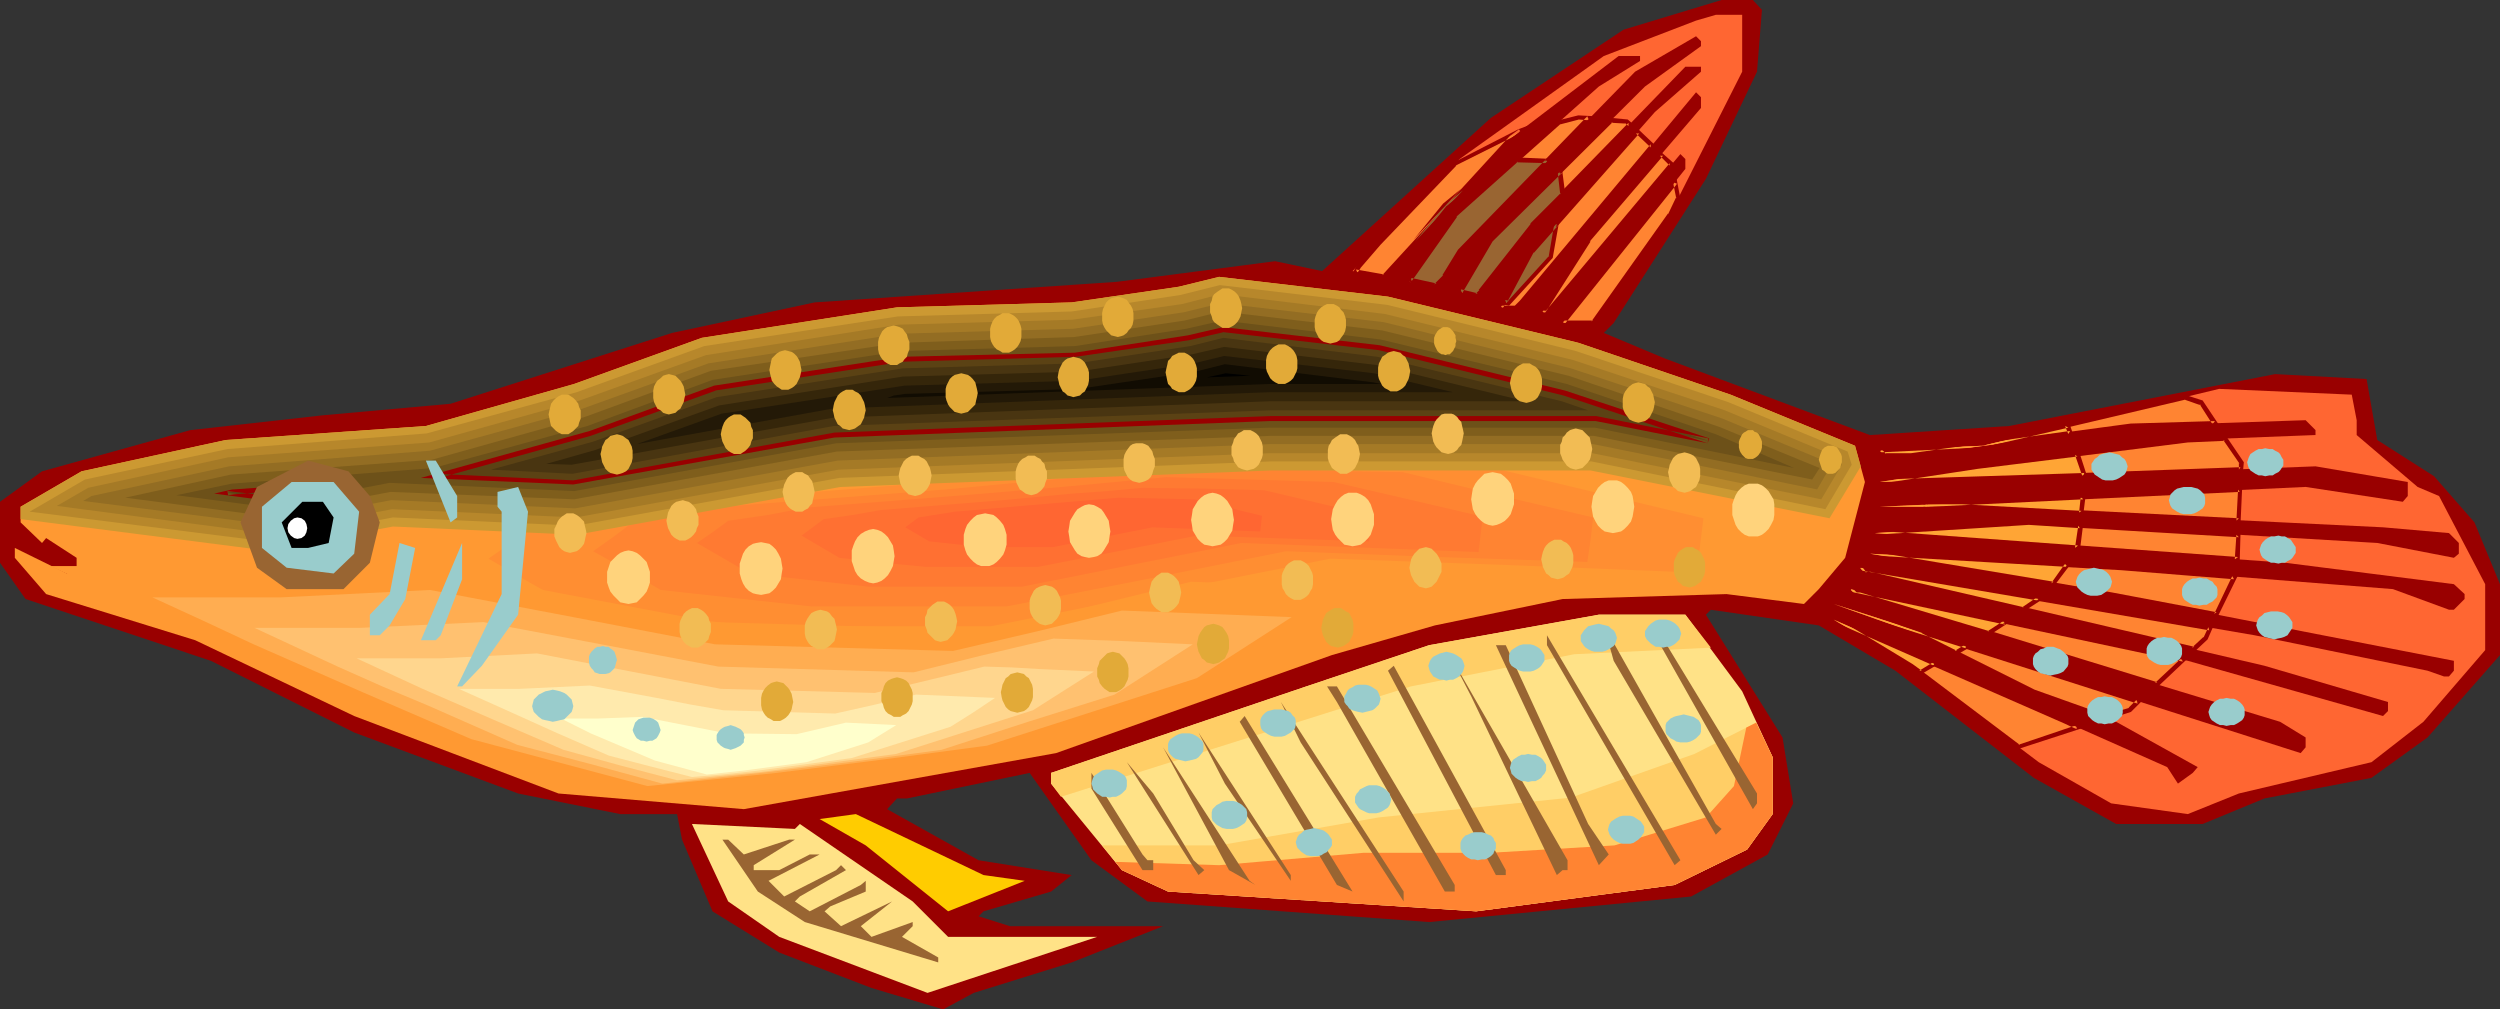 <?xml version="1.0" encoding="UTF-8" standalone="no"?>
<svg
   version="1.0"
   width="129.766mm"
   height="52.393mm"
   id="svg177"
   sodipodi:docname="Killifish 06.wmf"
   xmlns:inkscape="http://www.inkscape.org/namespaces/inkscape"
   xmlns:sodipodi="http://sodipodi.sourceforge.net/DTD/sodipodi-0.dtd"
   xmlns="http://www.w3.org/2000/svg"
   xmlns:svg="http://www.w3.org/2000/svg">
  <rect width="100%" height="100%" fill="#333333" stroke="none"/>
  <sodipodi:namedview
     id="namedview177"
     pagecolor="#ffffff"
     bordercolor="#000000"
     borderopacity="0.25"
     inkscape:showpageshadow="2"
     inkscape:pageopacity="0.0"
     inkscape:pagecheckerboard="0"
     inkscape:deskcolor="#d1d1d1"
     inkscape:document-units="mm" />
  <defs
     id="defs1">
    <pattern
       id="WMFhbasepattern"
       patternUnits="userSpaceOnUse"
       width="6"
       height="6"
       x="0"
       y="0" />
  </defs>
  <path
     style="fill:#990000;fill-opacity:1;fill-rule:evenodd;stroke:none"
     d="m 345.662,1.94 -0.97,12.124 -10.019,21.014 -18.099,28.289 -1.939,1.94 11.958,5.011 40.238,15.033 27.31,-1.778 52.197,-10.184 17.938,0.97 2.101,11.962 11.15,7.113 7.918,9.052 5.01,12.124 v 13.902 l -14.221,16.165 -10.989,7.921 -21.008,4.041 -12.12,5.011 h -16.968 l -16.16,-9.052 -27.149,-21.014 -15.029,-8.891 -21.17,-3.071 -0.97,0.97 15.029,24.086 2.101,12.932 -5.01,10.022 -15.029,8.244 -51.389,5.011 -55.267,-4.041 -10.989,-8.082 -12.12,-17.135 -24.078,5.011 h -1.939 l -1.939,2.101 17.938,10.022 18.261,2.91 -4.04,3.233 -13.251,3.88 -0.97,0.97 6.141,1.94 h 30.058 l -17.938,7.113 -19.23,5.981 -5.979,3.233 -14.059,-4.203 -18.099,-6.951 -13.09,-8.082 -5.979,-14.063 -0.97,-5.011 H 121.685 L 101.646,155.668 69.488,143.706 41.37,129.642 5.01,117.519 0,110.406 V 98.444 l 8.242,-5.981 29.088,-8.082 26.018,-2.91 25.048,-2.263 43.47,-13.902 27.957,-5.981 59.307,-4.041 31.027,-4.041 9.211,1.94 33.128,-30.067 L 318.513,5.819 337.744,0 h 6.141 z"
     id="path1" />
  <path
     style="fill:#ff6632;fill-opacity:1;fill-rule:evenodd;stroke:none"
     d="m 341.784,14.063 -14.221,28.127 -15.029,21.176 h -5.979 l 24.078,-30.228 v -1.94 l -0.97,-0.97 -26.179,31.037 h -0.97 l 9.05,-14.225 22.139,-25.864 V 19.075 l -0.97,-0.97 -34.259,41.22 -0.97,0.97 h -3.07 l 6.141,-10.992 24.078,-27.319 9.05,-7.921 v -0.97 h -3.07 l -30.058,31.037 -10.019,13.094 -0.97,0.97 h -2.262 l -0.97,-0.97 6.141,-10.184 30.219,-30.067 10.989,-7.921 V 8.082 l -0.97,-0.97 -11.958,6.951 -34.421,35.239 -2.909,5.011 -1.939,1.94 -5.171,-0.97 9.05,-13.094 28.28,-25.217 8.08,-5.011 v -0.97 h -4.202 l -21.008,16.003 -25.048,27.319 -6.141,-1.132 21.008,-21.984 28.28,-20.206 18.099,-6.951 3.878,-1.132 h 5.171 z"
     id="path2" />
  <path
     style="fill:#ff8432;fill-opacity:1;fill-rule:evenodd;stroke:none"
     d="m 328.694,35.724 0.646,3.071 -1.778,3.395 -15.029,21.176 h -5.979 z m -62.216,16.65 4.04,-4.688 14.867,-15.518 12.605,-6.304 0.323,-0.162 -1.778,1.293 -25.048,27.319 -5.494,-0.97 z m 39.43,-28.45 -20.523,18.266 -9.05,13.094 5.171,0.97 1.939,-1.94 2.909,-5.011 25.371,-26.187 -2.101,-0.162 z m 10.181,-0.323 -23.594,23.439 -6.141,10.184 0.97,0.97 h 2.262 l 0.97,-0.97 10.019,-13.094 19.23,-19.721 -0.808,-0.647 z m 5.171,2.263 -20.685,23.439 -6.141,10.992 h 3.07 l 0.97,-0.97 25.694,-30.713 z m 4.686,4.365 1.939,1.94 -24.402,29.097 h -0.97 l 9.05,-14.225 z"
     id="path3" />
  <path
     style="fill:#990000;fill-opacity:1;fill-rule:evenodd;stroke:none"
     d="m 329.017,36.048 -0.808,-0.323 0.646,3.233 v -0.323 l -1.616,3.395 v -0.162 l -15.029,21.176 0.323,-0.162 h -5.979 l 0.323,0.808 22.139,-27.642 -0.162,-1.293 -23.27,29.097 7.272,-0.162 15.19,-21.176 V 42.352 l 1.616,-3.395 -0.808,-4.203 z"
     id="path4" />
  <path
     style="fill:#990000;fill-opacity:1;fill-rule:evenodd;stroke:none"
     d="m 266.963,52.536 -0.162,0.162 4.04,-4.688 14.867,-15.518 h -0.162 l 12.605,-6.304 0.323,-0.162 -0.485,-0.647 -1.778,1.293 -25.048,27.319 0.323,-0.162 -5.494,-0.97 0.323,0.647 0.646,-0.97 -0.808,-0.485 -0.808,1.616 6.141,1.132 25.371,-27.48 -0.162,0.162 4.525,-3.395 -3.394,1.293 -12.605,6.466 -15.029,15.518 -4.04,4.688 z"
     id="path5" />
  <path
     style="fill:#990000;fill-opacity:1;fill-rule:evenodd;stroke:none"
     d="m 305.747,23.601 -20.685,18.266 -9.373,13.74 5.818,0.97 2.262,-2.101 3.07,-4.849 h -0.162 l 26.018,-26.834 -3.07,-0.162 -3.878,0.97 0.323,0.808 3.717,-0.97 h -0.162 l 2.101,0.162 -0.323,-0.808 -25.371,26.187 -3.07,5.011 h 0.162 l -1.939,1.94 0.323,-0.162 -5.171,-0.97 0.323,0.647 9.211,-12.932 h -0.162 l 20.523,-18.266 -0.162,0.162 z"
     id="path6" />
  <path
     style="fill:#990000;fill-opacity:1;fill-rule:evenodd;stroke:none"
     d="m 315.928,23.116 -23.917,23.762 -6.141,10.346 1.293,1.455 h 2.586 l 1.131,-1.132 v 0 l 10.019,-13.094 v 0 l 19.554,-20.044 -1.131,-0.97 -3.394,-0.323 0.162,0.97 2.909,0.162 -0.323,-0.162 0.808,0.647 v -0.647 l -19.23,19.721 v 0.162 l -10.181,12.932 h 0.162 l -0.97,0.97 h 0.323 -2.262 0.323 l -0.97,-0.97 0.162,0.647 5.979,-10.184 v 0 l 23.594,-23.439 -0.323,0.162 z"
     id="path7" />
  <path
     style="fill:#990000;fill-opacity:1;fill-rule:evenodd;stroke:none"
     d="m 321.26,25.217 -21.008,23.762 -6.464,11.8 h 3.878 l 1.131,-1.132 v 0 l 25.856,-31.198 -3.394,-3.233 -0.323,0.97 2.909,2.748 v -0.647 l -25.694,30.713 v 0 l -0.97,0.97 h 0.323 -3.07 l 0.323,0.647 6.141,-11.154 v 0.162 l 20.685,-23.439 h -0.646 z"
     id="path8" />
  <path
     style="fill:#990000;fill-opacity:1;fill-rule:evenodd;stroke:none"
     d="m 326.27,30.552 h -0.646 l 1.939,1.94 v -0.485 l -24.402,29.097 0.323,-0.162 h -0.97 l 0.485,0.647 9.05,-14.225 h -0.162 l 14.382,-16.811 -0.485,-0.808 -14.544,17.135 v 0 l -9.373,14.872 h 1.778 l 24.886,-29.582 -2.747,-2.425 z"
     id="path9" />
  <path
     style="fill:#ff9932;fill-opacity:1;fill-rule:evenodd;stroke:none"
     d="m 309.625,67.246 29.896,10.184 24.402,10.022 1.939,7.113 -3.878,14.872 -5.171,6.143 -2.909,2.91 -15.19,-1.94 -32.158,0.97 -25.048,5.173 -20.2,5.819 -54.136,19.236 -61.246,10.992 -36.36,-3.071 L 69.488,140.473 38.299,125.601 9.05,116.549 2.909,109.436 v -1.94 l 10.181,5.011 h 0.97 l 0.97,-1.132 v -1.94 l -5.979,-3.88 -0.808,0.97 -4.202,-4.041 v -3.071 l 11.958,-6.951 28.28,-6.143 39.269,-2.748 29.088,-8.244 25.048,-9.052 38.299,-5.981 34.259,-0.97 21.008,-3.071 7.918,-1.94 33.128,3.88 z"
     id="path10" />
  <path
     style="fill:#ff9932;fill-opacity:1;fill-rule:evenodd;stroke:none"
     d="m 354.388,114.124 1.454,-12.447 -53.328,-12.609 -59.469,-1.455 -68.842,6.304 -59.469,4.688 -28.28,4.688 -10.827,7.759 18.746,10.992 42.339,4.688 h 54.782 l 78.214,-15.68 z"
     id="path11" />
  <path
     style="fill:#ff8e32;fill-opacity:1;fill-rule:evenodd;stroke:none"
     d="m 332.896,112.346 0.646,-5.496 0.646,-5.173 -45.248,-10.83 -50.581,-1.293 -29.25,2.748 -29.25,2.586 -50.581,4.041 -11.958,2.101 -11.958,1.94 -4.686,3.233 -4.848,3.395 8.08,4.688 8.08,4.526 35.875,4.041 h 46.541 l 66.579,-13.255 35.875,1.293 z"
     id="path12" />
  <path
     style="fill:#ff8432;fill-opacity:1;fill-rule:evenodd;stroke:none"
     d="m 311.403,110.244 0.646,-4.365 0.485,-4.365 -18.584,-4.365 -18.746,-4.526 -10.342,-0.162 -10.342,-0.323 -20.846,-0.485 -24.078,2.101 -24.078,2.263 -20.846,1.616 -21.008,1.616 -9.696,1.778 -9.858,1.455 -3.878,2.91 -3.878,2.748 6.626,3.718 6.626,3.88 14.706,1.616 14.867,1.616 h 38.299 l 27.31,-5.334 27.472,-5.496 29.573,1.132 z"
     id="path13" />
  <path
     style="fill:#ff7a32;fill-opacity:1;fill-rule:evenodd;stroke:none"
     d="m 290.072,108.305 0.808,-6.951 -14.544,-3.395 -14.706,-3.395 -32.805,-0.97 -18.746,1.778 -19.069,1.616 -16.322,1.293 -16.483,1.293 -7.595,1.455 -7.757,1.132 -3.07,2.263 -3.07,2.101 10.342,5.981 11.635,1.293 11.635,1.293 h 30.219 l 42.986,-8.567 z"
     id="path14" />
  <path
     style="fill:#ff7032;fill-opacity:1;fill-rule:evenodd;stroke:none"
     d="m 268.579,106.203 0.323,-2.425 0.323,-2.586 -21.17,-5.011 -11.958,-0.323 -11.958,-0.162 -6.949,0.647 -6.787,0.485 -13.736,1.293 -23.917,1.94 -5.494,0.97 -5.656,0.808 -4.363,3.233 7.434,4.365 8.565,0.97 8.403,0.808 h 21.978 l 15.675,-3.071 15.514,-3.071 z"
     id="path15" />
  <path
     style="fill:#ff6632;fill-opacity:1;fill-rule:evenodd;stroke:none"
     d="m 247.248,104.263 0.323,-3.071 -13.251,-3.233 -14.867,-0.323 -17.13,1.455 -15.029,1.293 -7.11,1.132 -2.586,1.94 4.686,2.748 10.504,1.132 h 13.736 l 19.554,-3.88 z"
     id="path16" />
  <path
     style="fill:#ff9932;fill-opacity:1;fill-rule:evenodd;stroke:none"
     d="M 33.29,122.045 9.858,111.053 H 39.592 l 34.421,-1.455 65.771,12.447 54.944,1.616 38.946,-9.537 39.269,1.616 -21.978,14.225 -48.48,15.518 -48.642,6.304 -29.734,3.071 -40.723,-10.992 z"
     id="path17" />
  <path
     style="fill:#ffad51;fill-opacity:1;fill-rule:evenodd;stroke:none"
     d="m 49.773,126.409 -10.019,-4.688 -9.858,-4.526 h 25.21 l 29.25,-1.455 28.118,5.334 27.795,5.334 46.702,1.293 16.645,-3.88 16.483,-4.041 16.645,0.647 16.645,0.647 -18.584,11.962 -41.208,13.255 -20.685,2.748 -20.523,2.586 -12.605,1.293 -12.766,1.293 -34.582,-9.214 -21.331,-9.214 z"
     id="path18" />
  <path
     style="fill:#ffc170;fill-opacity:1;fill-rule:evenodd;stroke:none"
     d="M 66.256,130.774 49.934,123.176 H 70.619 l 24.24,-1.132 23.109,4.365 22.947,4.365 38.299,1.132 13.736,-3.395 13.736,-3.233 13.574,0.485 13.736,0.647 -15.352,9.861 -16.968,5.334 -16.968,5.496 -16.968,2.263 -16.968,2.101 -10.504,1.132 -10.342,1.132 -14.221,-3.88 -14.221,-3.718 -17.614,-7.759 -8.888,-3.718 z"
     id="path19" />
  <path
     style="fill:#ffd68e;fill-opacity:1;fill-rule:evenodd;stroke:none"
     d="M 82.901,135.138 69.973,129.157 h 16.322 l 9.534,-0.485 9.534,-0.485 36.037,6.951 30.219,0.808 10.827,-2.586 10.666,-2.586 5.333,0.162 5.494,0.323 10.666,0.485 -11.958,7.597 -26.826,8.567 -26.664,3.556 -8.242,0.808 -8.08,0.808 -11.15,-2.91 -11.15,-3.071 -13.898,-5.981 z"
     id="path20" />
  <path
     style="fill:#ffeaad;fill-opacity:1;fill-rule:evenodd;stroke:none"
     d="m 99.384,139.341 -9.373,-4.203 h 11.958 l 13.736,-0.647 13.09,2.425 6.626,1.293 6.464,1.132 10.989,0.323 10.989,0.323 7.918,-1.778 7.918,-1.94 15.514,0.647 -4.363,2.91 -4.363,2.748 -19.392,6.143 -19.392,2.586 -5.979,0.647 -5.979,0.485 -8.242,-2.101 -8.08,-2.101 -10.019,-4.365 z"
     id="path21" />
  <path
     style="fill:#ffffcc;fill-opacity:1;fill-rule:evenodd;stroke:none"
     d="m 115.867,143.867 -5.818,-2.91 h 7.434 l 8.565,-0.323 16.483,3.233 13.736,0.162 9.696,-2.263 9.858,0.485 -5.494,3.395 -12.12,3.88 -12.12,1.616 -7.434,0.808 -10.181,-2.748 z"
     id="path22" />
  <path
     style="fill:#cc9932;fill-opacity:1;fill-rule:evenodd;stroke:none"
     d="m 4.04,101.839 47.995,6.143 25.048,-4.688 36.037,1.616 51.712,-9.376 84.517,-3.233 h 62.701 l 46.864,9.376 6.141,-10.184 -1.131,-4.041 -24.402,-10.022 -29.896,-10.184 -37.33,-9.052 -33.128,-3.88 -7.918,1.94 -21.008,3.071 -34.259,0.97 -38.299,5.981 -25.048,9.052 -29.088,8.244 -39.269,2.748 -28.28,6.143 -11.958,6.951 z"
     id="path23" />
  <path
     style="fill:#b7872b;fill-opacity:1;fill-rule:evenodd;stroke:none"
     d="m 112.958,103.132 51.712,-9.376 84.678,-3.233 h 62.862 l 45.894,9.376 5.171,-8.729 -0.808,-2.586 -23.432,-9.699 -29.896,-10.022 -37.006,-9.052 -32.805,-3.88 -7.757,1.94 -21.331,3.233 -34.098,0.97 -37.976,5.819 -25.048,9.052 -29.411,8.082 -39.107,3.071 -27.957,5.981 -10.827,6.304 46.218,5.819 25.048,-4.688 z"
     id="path24" />
  <path
     style="fill:#a57a26;fill-opacity:1;fill-rule:evenodd;stroke:none"
     d="m 164.509,92.14 84.678,-3.233 h 63.186 l 44.925,9.052 4.04,-6.789 -0.323,-1.293 -22.624,-9.376 -29.734,-9.861 -37.006,-9.052 -32.158,-3.88 -7.595,1.94 -21.493,3.071 -34.098,0.97 -37.814,5.981 -24.725,8.891 -29.573,8.244 -39.43,2.91 -27.472,5.981 -6.141,3.556 40.723,5.334 25.048,-4.688 36.037,1.616 z"
     id="path25" />
  <path
     style="fill:#936d23;fill-opacity:1;fill-rule:evenodd;stroke:none"
     d="m 356.489,96.019 2.909,-5.011 -21.493,-8.891 -29.734,-9.861 -36.683,-9.052 -31.997,-3.718 -7.272,1.778 -21.654,3.233 -34.098,0.97 -37.491,5.819 -24.725,8.891 -29.896,8.244 -39.43,3.071 -26.987,5.819 -1.616,0.97 35.552,4.526 24.886,-4.688 36.037,1.616 51.55,-9.376 84.84,-3.233 h 63.347 z"
     id="path26" />
  <path
     style="fill:#7f5e1c;fill-opacity:1;fill-rule:evenodd;stroke:none"
     d="m 307.686,73.712 -36.522,-8.891 -31.512,-3.718 -7.272,1.778 -21.654,3.233 -34.098,1.132 -37.168,5.496 -24.725,9.052 -30.058,8.406 -39.43,2.91 -20.685,4.526 27.31,3.556 24.725,-4.688 36.037,1.455 51.55,-9.376 85.002,-3.071 h 63.509 l 42.824,8.567 1.454,-2.263 -19.715,-8.082 z"
     id="path27" />
  <path
     style="fill:#6d5119;fill-opacity:1;fill-rule:evenodd;stroke:none"
     d="m 232.704,64.498 -21.816,3.395 -34.098,0.97 -37.006,5.658 -24.563,9.052 -30.219,8.244 -39.592,3.071 -10.827,2.263 17.291,2.263 24.563,-4.688 36.198,1.616 51.389,-9.376 85.163,-3.071 h 63.67 l 39.107,7.921 -15.352,-6.628 -29.25,-9.861 -36.522,-8.729 -31.027,-3.718 z"
     id="path28" />
  <path
     style="fill:#5b4214;fill-opacity:1;fill-rule:evenodd;stroke:none"
     d="m 85.486,93.433 26.987,1.132 51.227,-9.214 85.486,-3.233 h 63.832 l 22.139,4.365 -28.28,-9.376 -36.36,-8.891 -30.542,-3.556 -6.949,1.616 -21.978,3.233 -34.098,0.97 -36.683,5.658 -24.563,8.891 z m -19.23,1.455 -20.523,1.616 -1.131,0.162 7.11,0.97 z"
     id="path29" />
  <path
     style="fill:#990000;fill-opacity:1;fill-rule:evenodd;stroke:none"
     d="m 82.578,93.756 29.896,1.293 51.227,-9.214 v 0 l 85.486,-3.233 h 63.832 v 0 l 21.978,4.365 0.323,-0.97 -28.28,-9.376 -36.36,-8.891 v 0 l -30.704,-3.556 -6.949,1.616 v 0 l -22.139,3.395 h 0.162 l -34.098,0.808 v 0 l -36.845,5.658 -24.402,8.891 -33.128,9.214 3.07,0.162 30.219,-8.406 24.563,-8.891 h -0.162 l 36.845,-5.658 h -0.162 l 34.098,-0.97 v 0 l 22.139,-3.233 v 0 l 6.949,-1.616 h -0.323 l 30.704,3.556 v 0 l 36.198,8.891 28.28,9.376 0.162,-0.97 -21.978,-4.365 h -63.994 l -85.486,3.233 v 0 l -51.227,9.376 v 0 l -26.987,-1.293 0.162,0.97 z"
     id="path30" />
  <path
     style="fill:#990000;fill-opacity:1;fill-rule:evenodd;stroke:none"
     d="m 66.418,95.373 -0.162,-0.808 -20.523,1.455 h -0.162 l -3.555,0.808 9.696,1.293 14.706,-2.748 -0.162,-0.808 -14.544,2.586 h 0.162 l -7.272,-0.808 0.162,0.808 1.131,-0.162 h -0.162 l 20.685,-1.616 -0.162,-0.808 z"
     id="path31" />
  <path
     style="fill:#493511;fill-opacity:1;fill-rule:evenodd;stroke:none"
     d="m 163.539,83.572 85.648,-3.071 h 62.378 l -5.171,-1.778 -36.198,-8.729 -30.219,-3.718 -6.464,1.616 -22.301,3.395 -34.098,0.97 -36.522,5.658 -24.24,8.729 -20.038,5.496 15.998,0.808 z"
     id="path32" />
  <path
     style="fill:#35260a;fill-opacity:1;fill-rule:evenodd;stroke:none"
     d="m 270.033,71.61 -29.896,-3.556 -6.302,1.455 -22.462,3.395 -34.259,0.97 -36.037,5.658 -24.24,8.729 -9.696,2.748 5.01,0.162 51.227,-9.214 85.648,-3.233 h 50.258 z"
     id="path33" />
  <path
     style="fill:#231907;fill-opacity:1;fill-rule:evenodd;stroke:none"
     d="m 177.437,75.652 -35.875,5.496 -16.645,5.981 38.299,-6.951 85.809,-3.233 h 36.037 l -15.514,-3.718 -29.411,-3.395 -5.979,1.455 -22.624,3.395 z"
     id="path34" />
  <path
     style="fill:#110c02;fill-opacity:1;fill-rule:evenodd;stroke:none"
     d="m 249.025,75.328 h 21.978 l -1.616,-0.323 -29.088,-3.556 -5.818,1.455 -22.947,3.395 -33.936,0.97 -2.262,0.323 -1.293,0.485 z"
     id="path35" />
  <path
     style="fill:#000000;fill-opacity:1;fill-rule:evenodd;stroke:none"
     d="m 245.309,73.712 -4.848,-0.485 -3.717,0.808 z"
     id="path36" />
  <path
     style="fill:#ff6632;fill-opacity:1;fill-rule:evenodd;stroke:none"
     d="m 462.337,82.441 v 2.91 l 11.958,10.184 4.202,1.778 9.05,17.296 v 12.932 l -12.12,14.063 -10.181,7.921 -26.018,6.143 -10.019,4.041 -15.029,-2.101 -14.221,-8.082 -25.048,-18.913 -15.19,-9.052 45.41,20.044 20.038,8.891 2.101,3.233 2.909,-2.101 0.97,-1.132 -15.998,-8.891 -16.16,-5.981 -21.978,-10.992 -17.291,-6.143 91.627,29.258 0.97,-1.132 v -1.94 l -5.01,-3.071 -82.416,-25.056 h -0.97 l -0.97,-0.97 66.256,14.063 38.299,10.83 0.97,-0.97 v -1.778 l -24.24,-7.113 -77.406,-18.105 h -0.97 l -0.97,-1.132 77.406,13.255 33.936,6.951 3.232,1.132 h 0.97 l 0.97,-1.132 v -1.94 l -67.226,-13.094 -47.349,-7.921 49.288,2.748 53.328,4.203 10.989,4.041 h 0.97 l 2.101,-2.101 v -0.97 l -2.101,-1.94 -33.128,-4.203 -80.477,-5.819 30.219,-2.101 68.357,4.041 15.029,2.91 0.97,-0.808 v -2.101 l -1.939,-1.94 -12.928,-1.132 -82.578,-4.041 h -16.16 l 83.547,-3.88 19.069,2.91 0.97,-1.132 v -2.748 l -18.099,-3.071 -50.258,1.94 -35.229,1.132 19.23,-3.071 41.208,-5.173 25.048,-0.97 v -0.97 l -1.939,-1.94 -34.098,1.132 -43.309,5.819 h -5.171 l -0.97,-0.97 20.2,-0.97 46.379,-11.154 26.018,1.132 z"
     id="path37" />
  <path
     style="fill:#ff8432;fill-opacity:1;fill-rule:evenodd;stroke:none"
     d="m 407.555,142.736 -2.424,-1.132 -32.482,-14.387 -0.162,1.94 2.424,1.455 21.17,16.003 z m 21.008,-64.821 3.394,1.132 2.586,3.88 -16.322,0.647 -38.622,5.173 0.162,-0.97 9.211,-0.323 z m 7.918,8.082 -7.272,0.323 -41.208,5.173 -9.211,1.455 -0.162,1.293 25.371,-0.808 35.552,-1.293 0.162,-1.293 z m 2.909,10.022 -0.162,6.143 -54.298,-2.748 h -7.272 v -0.485 z m -0.162,8.891 -0.323,4.849 -62.378,-4.526 0.323,-1.293 21.17,-1.455 z m -0.808,8.244 -22.301,-1.778 -40.238,-2.263 -0.162,0.808 38.461,6.628 20.685,4.041 z m -4.848,10.022 -0.97,2.101 -2.262,2.101 -55.429,-12.932 0.323,-1.293 z m -5.333,6.304 -5.171,4.849 -48.965,-15.033 0.162,-1.293 z m -8.726,8.082 -46.218,-14.71 v 0.485 l 3.717,1.293 21.978,10.992 14.059,5.173 4.848,-1.616 z"
     id="path38" />
  <path
     style="fill:#990000;fill-opacity:1;fill-rule:evenodd;stroke:none"
     d="m 408.848,142.736 -3.555,-1.616 -32.966,-14.387 -0.162,2.748 2.586,1.455 21.17,16.003 12.928,-4.203 -1.454,-0.485 -11.474,3.88 h 0.323 l -21.008,-15.842 -2.424,-1.455 0.162,0.323 0.162,-1.778 -0.646,0.323 32.482,14.225 2.424,1.132 v -0.808 z"
     id="path39" />
  <path
     style="fill:#990000;fill-opacity:1;fill-rule:evenodd;stroke:none"
     d="m 428.724,78.4 h -0.162 l 3.232,1.132 -0.323,-0.323 2.586,4.041 0.485,-0.647 -16.322,0.485 h -0.162 l -38.622,5.173 0.646,0.485 0.162,-0.97 -0.485,0.485 9.211,-0.485 39.754,-9.376 -0.162,-0.97 -39.754,9.537 h 0.162 l -9.534,0.485 -0.485,1.778 39.269,-5.334 v 0 l 17.13,-0.485 -3.232,-4.849 -3.555,-1.132 z"
     id="path40" />
  <path
     style="fill:#990000;fill-opacity:1;fill-rule:evenodd;stroke:none"
     d="m 436.804,85.674 -7.595,0.323 h -0.162 l -41.208,5.173 -9.373,1.293 -0.323,2.101 25.856,-0.647 36.037,-1.455 0.162,-1.778 -3.394,-5.011 -0.646,0.647 3.232,4.688 -0.162,-0.162 v 1.293 l 0.323,-0.485 -35.552,1.293 -25.371,0.808 0.485,0.485 0.162,-1.293 -0.485,0.323 9.211,-1.293 41.208,-5.173 v 0 l 7.272,-0.323 -0.323,-0.162 z"
     id="path41" />
  <path
     style="fill:#990000;fill-opacity:1;fill-rule:evenodd;stroke:none"
     d="m 439.39,96.504 -0.323,-0.485 -0.323,6.143 0.485,-0.485 -54.298,-2.748 h -7.272 l 0.485,0.485 v -0.485 l -0.485,0.485 61.731,-2.91 0.485,-0.97 -62.539,3.071 v 1.132 l 7.595,0.162 54.621,2.748 0.323,-7.113 z"
     id="path42" />
  <path
     style="fill:#990000;fill-opacity:1;fill-rule:evenodd;stroke:none"
     d="m 439.228,105.395 -0.485,-0.485 -0.323,4.849 0.646,-0.485 -62.378,-4.526 0.323,0.485 0.323,-1.132 -0.485,0.323 21.17,-1.455 41.208,2.425 0.323,-0.808 -41.531,-2.425 -21.493,1.455 -0.485,1.94 63.347,4.688 0.162,-5.658 z"
     id="path43" />
  <path
     style="fill:#990000;fill-opacity:1;fill-rule:evenodd;stroke:none"
     d="m 439.067,112.831 -22.786,-1.778 h -0.162 l -40.562,-2.425 -0.323,1.778 38.946,6.628 20.846,4.041 4.04,-8.244 -1.131,0.162 -3.555,7.436 0.485,-0.323 -20.523,-3.88 -38.622,-6.628 0.485,0.485 0.162,-0.97 -0.485,0.485 40.238,2.263 v 0 l 22.139,1.778 -0.323,-0.647 z"
     id="path44" />
  <path
     style="fill:#990000;fill-opacity:1;fill-rule:evenodd;stroke:none"
     d="m 433.411,123.661 -0.162,-0.647 -0.97,2.101 v -0.162 l -2.262,2.101 0.485,-0.162 -55.429,-12.932 0.323,0.485 0.162,-1.293 -0.485,0.485 58.338,10.022 0.808,-0.808 -59.307,-10.184 -0.485,2.101 56.075,13.094 2.586,-2.425 1.131,-2.586 z"
     id="path45" />
  <path
     style="fill:#990000;fill-opacity:1;fill-rule:evenodd;stroke:none"
     d="m 428.24,129.804 -0.323,-0.647 -5.171,4.849 0.485,-0.162 -48.965,-15.033 0.323,0.485 0.162,-1.293 -0.485,0.323 53.974,11.477 0.97,-0.647 -55.267,-11.639 -0.323,2.101 49.611,15.195 5.979,-5.658 z"
     id="path46" />
  <path
     style="fill:#990000;fill-opacity:1;fill-rule:evenodd;stroke:none"
     d="m 420.321,137.401 -47.349,-15.033 -0.323,1.293 4.202,1.455 h -0.162 l 22.139,10.992 v 0 l 14.221,5.173 5.01,-1.616 2.262,-2.263 -1.131,-0.162 -1.616,1.616 h 0.162 l -4.848,1.455 h 0.323 l -14.059,-5.011 v 0 l -21.978,-10.992 -0.162,-0.162 -3.717,-1.132 0.323,0.485 0.162,-0.485 -0.485,0.323 46.056,14.71 -0.162,-0.808 z"
     id="path47" />
  <path
     style="fill:#996532;fill-opacity:1;fill-rule:evenodd;stroke:none"
     d="m 72.558,97.313 1.939,5.173 -1.939,7.921 -5.171,5.173 H 56.237 l -5.818,-4.203 -3.232,-8.891 3.232,-6.951 10.019,-5.173 7.918,2.101 z"
     id="path48" />
  <path
     style="fill:#99cccc;fill-opacity:1;fill-rule:evenodd;stroke:none"
     d="m 89.688,97.313 v 4.203 L 88.395,102.485 83.547,90.362 h 1.939 z"
     id="path49" />
  <path
     style="fill:#99cccc;fill-opacity:1;fill-rule:evenodd;stroke:none"
     d="m 70.458,100.384 -0.97,8.244 -4.04,3.88 -9.211,-1.132 -4.848,-3.88 v -8.082 l 5.818,-4.849 h 8.242 z"
     id="path50" />
  <path
     style="fill:#99cccc;fill-opacity:1;fill-rule:evenodd;stroke:none"
     d="m 101.646,120.59 -7.11,10.022 -3.878,4.041 h -0.97 l 8.726,-18.105 V 100.384 L 97.606,99.414 v -2.91 l 4.04,-0.97 1.939,4.849 z"
     id="path51" />
  <path
     style="fill:#000000;fill-opacity:1;fill-rule:evenodd;stroke:none"
     d="m 65.448,101.515 -0.97,5.011 -4.04,0.97 h -3.232 l -1.939,-5.011 4.04,-4.041 h 4.04 z"
     id="path52" />
  <path
     style="fill:#99cccc;fill-opacity:1;fill-rule:evenodd;stroke:none"
     d="m 79.507,117.519 -3.07,5.173 -1.939,1.94 h -1.939 v -4.041 l 3.878,-4.041 1.939,-10.022 3.07,0.97 z"
     id="path53" />
  <path
     style="fill:#99cccc;fill-opacity:1;fill-rule:evenodd;stroke:none"
     d="m 86.456,124.631 -0.97,0.97 h -2.909 l 8.08,-19.075 v 7.113 z"
     id="path54" />
  <path
     style="fill:#ffe287;fill-opacity:1;fill-rule:evenodd;stroke:none"
     d="m 341.784,135.623 5.979,12.932 v 11.154 l -5.01,6.951 -14.221,6.951 -38.946,5.173 -60.438,-3.88 -9.05,-4.203 -13.898,-16.973 v -2.101 l 50.096,-16.973 24.078,-8.082 33.29,-5.981 h 16.968 z"
     id="path55" />
  <path
     style="fill:#ffce66;fill-opacity:1;fill-rule:evenodd;stroke:none"
     d="m 216.221,165.852 h 22.947 l 31.35,-5.496 37.653,-3.88 24.24,-8.567 12.12,-6.143 3.232,6.789 v 11.154 l -5.01,6.951 -14.221,6.951 -38.946,5.173 -60.438,-3.88 -9.05,-4.203 z"
     id="path56" />
  <path
     style="fill:#ff8432;fill-opacity:1;fill-rule:evenodd;stroke:none"
     d="m 218.806,169.085 20.362,0.647 28.28,-2.425 h 24.886 l 24.402,-1.455 17.938,-5.496 5.494,-6.143 2.424,-11.477 1.939,-0.97 3.232,6.789 v 11.154 l -5.01,6.951 -14.221,6.951 -38.946,5.173 -60.438,-3.88 -9.05,-4.203 z"
     id="path57" />
  <path
     style="fill:#ffce66;fill-opacity:1;fill-rule:evenodd;stroke:none"
     d="m 208.141,156.314 68.68,-21.661 31.997,-6.304 26.826,-1.293 -5.01,-6.466 h -16.968 l -33.29,5.981 -24.078,8.082 -50.096,16.973 v 2.101 z"
     id="path58" />
  <path
     style="fill:#996532;fill-opacity:1;fill-rule:evenodd;stroke:none"
     d="m 337.744,162.619 -1.131,1.132 -20.038,-34.108 -1.939,-6.951 21.978,38.957 z"
     id="path59" />
  <path
     style="fill:#996532;fill-opacity:1;fill-rule:evenodd;stroke:none"
     d="m 344.692,157.608 -0.808,1.132 -19.23,-34.108 v -1.94 l 20.038,32.976 z"
     id="path60" />
  <path
     style="fill:#996532;fill-opacity:1;fill-rule:evenodd;stroke:none"
     d="m 328.532,169.731 -25.048,-43.16 v -1.94 l 26.179,44.13 z"
     id="path61" />
  <path
     style="fill:#996532;fill-opacity:1;fill-rule:evenodd;stroke:none"
     d="m 311.564,161.649 4.04,5.981 -1.939,2.101 -20.2,-43.16 h 1.939 z"
     id="path62" />
  <path
     style="fill:#996532;fill-opacity:1;fill-rule:evenodd;stroke:none"
     d="m 307.524,170.701 h -0.97 l -1.131,0.97 -16.806,-35.078 -4.202,-8.082 23.109,40.251 z"
     id="path63" />
  <path
     style="fill:#996532;fill-opacity:1;fill-rule:evenodd;stroke:none"
     d="m 295.404,171.671 h -1.939 l -21.17,-40.089 1.131,-0.97 21.978,40.089 z"
     id="path64" />
  <path
     style="fill:#996532;fill-opacity:1;fill-rule:evenodd;stroke:none"
     d="m 285.385,173.611 v 1.293 h -1.939 l -21.17,-37.179 -1.939,-3.071 h 1.939 z"
     id="path65" />
  <path
     style="fill:#996532;fill-opacity:1;fill-rule:evenodd;stroke:none"
     d="m 275.366,176.844 -20.2,-31.198 -3.878,-7.921 24.078,37.179 z"
     id="path66" />
  <path
     style="fill:#996532;fill-opacity:1;fill-rule:evenodd;stroke:none"
     d="m 262.276,173.611 -19.069,-32.006 0.97,-1.132 21.17,34.431 z"
     id="path67" />
  <path
     style="fill:#996532;fill-opacity:1;fill-rule:evenodd;stroke:none"
     d="m 253.227,172.803 -12.928,-19.075 -5.171,-10.022 18.099,27.965 z"
     id="path68" />
  <path
     style="fill:#996532;fill-opacity:1;fill-rule:evenodd;stroke:none"
     d="m 246.278,173.611 -5.171,-2.91 -12.928,-24.086 16.968,26.187 z"
     id="path69" />
  <path
     style="fill:#996532;fill-opacity:1;fill-rule:evenodd;stroke:none"
     d="m 234.158,168.761 2.101,1.94 -1.131,0.97 -14.059,-22.146 5.171,6.143 z"
     id="path70" />
  <path
     style="fill:#996532;fill-opacity:1;fill-rule:evenodd;stroke:none"
     d="m 225.109,168.761 h 1.131 v 1.94 h -2.101 l -10.019,-16.003 v -3.071 l 10.019,16.003 z"
     id="path71" />
  <path
     style="fill:#ffcc00;fill-opacity:1;fill-rule:evenodd;stroke:none"
     d="m 201.03,172.803 -15.029,5.981 -16.16,-12.932 -9.05,-5.173 7.11,-0.97 25.048,11.962 z"
     id="path72" />
  <path
     style="fill:#ffe287;fill-opacity:1;fill-rule:evenodd;stroke:none"
     d="m 156.913,161.649 22.139,15.195 6.949,6.951 h 29.25 l -33.29,10.992 -29.088,-10.992 -10.019,-6.951 -7.11,-15.195 20.2,0.97 z"
     id="path73" />
  <path
     style="fill:#996532;fill-opacity:1;fill-rule:evenodd;stroke:none"
     d="m 145.925,167.63 8.888,-2.91 h 1.131 l -8.08,5.011 v 0.97 h 5.01 l 5.979,-3.071 h 1.939 l -10.019,5.173 3.07,3.071 10.181,-5.173 0.97,-0.97 0.97,0.97 -9.05,5.173 -0.97,0.97 2.909,1.94 10.019,-5.173 0.97,-0.808 v 2.101 l -6.949,2.91 -1.131,0.97 3.232,2.91 10.019,-4.849 -6.141,4.849 2.101,2.101 8.08,-2.91 v 0.808 l -2.101,2.101 7.11,4.041 v 0.97 l -26.179,-7.921 -9.211,-5.981 -6.949,-10.184 h 1.131 z"
     id="path74" />
  <path
     style="fill:#ffffff;fill-opacity:1;fill-rule:evenodd;stroke:none"
     d="m 58.338,101.515 0.808,0.162 0.646,0.485 0.323,0.647 0.162,0.808 -0.162,0.808 -0.323,0.647 -0.646,0.485 -0.808,0.162 -0.646,-0.162 -0.646,-0.485 -0.485,-0.647 -0.162,-0.808 0.162,-0.808 0.485,-0.647 0.646,-0.485 z"
     id="path75" />
  <path
     style="fill:#996532;fill-opacity:1;fill-rule:evenodd;stroke:none"
     d="m 305.424,43.807 -1.131,6.628 -8.242,9.052 -0.97,-0.162 5.494,-10.022 z m -27.795,3.556 5.818,-7.113 3.555,-2.91 z m 19.877,-16.003 -12.12,10.83 -8.726,12.77 5.01,1.132 1.778,-1.778 2.909,-5.011 17.291,-17.781 z m 8.565,2.263 -13.574,13.417 -6.141,10.184 3.394,0.808 0.808,-0.808 10.019,-13.094 5.979,-5.981 v -0.323 z"
     id="path76" />
  <path
     style="fill:#990000;fill-opacity:1;fill-rule:evenodd;stroke:none"
     d="m 305.747,44.13 -0.808,-0.323 -1.131,6.628 0.162,-0.323 -8.242,9.052 0.323,-0.162 -0.808,-0.162 0.323,0.647 5.333,-10.022 v 0.162 l 4.848,-5.496 0.323,-1.778 -5.818,6.628 -5.818,10.669 1.616,0.323 8.565,-9.376 1.454,-8.244 z"
     id="path77" />
  <path
     style="fill:#990000;fill-opacity:1;fill-rule:evenodd;stroke:none"
     d="m 277.305,47.04 0.646,0.647 5.818,-7.274 -0.162,0.162 3.555,-2.91 -0.485,-0.647 -9.373,10.022 0.646,0.647 9.373,-10.022 -0.646,-0.647 -3.555,2.91 -5.818,7.113 0.646,0.647 z"
     id="path78" />
  <path
     style="fill:#990000;fill-opacity:1;fill-rule:evenodd;stroke:none"
     d="m 297.505,30.875 -12.443,10.992 -9.211,13.255 5.979,1.455 1.939,-2.101 3.07,-4.849 h -0.162 l 17.938,-18.428 -7.11,-0.323 v 0.97 l 6.141,0.162 -0.323,-0.808 -17.291,17.781 -3.07,5.011 h 0.162 l -1.778,1.778 0.485,-0.162 -5.171,-1.132 0.323,0.647 8.888,-12.609 h -0.162 l 12.12,-10.83 -0.323,0.162 z"
     id="path79" />
  <path
     style="fill:#990000;fill-opacity:1;fill-rule:evenodd;stroke:none"
     d="m 306.393,32.815 -14.382,14.063 -6.302,10.669 4.202,0.97 0.97,-0.97 v 0 l 10.019,-13.094 v 0 l 5.979,-6.143 0.162,-0.485 v 0 l -0.646,-5.011 -0.808,0.97 0.485,4.203 v -0.162 0.323 l 0.162,-0.323 -5.979,5.981 v 0.162 l -10.181,12.932 h 0.162 l -0.808,0.808 0.485,-0.162 -3.394,-0.808 0.323,0.808 5.979,-10.184 v 0 l 13.574,-13.417 -0.808,-0.162 z"
     id="path80" />
  <path
     style="fill:#ffa535;fill-opacity:1;fill-rule:evenodd;stroke:none"
     d="m 379.598,130.289 -19.877,-8.729 15.19,9.052 1.778,1.293 z m 26.018,-46.878 0.646,1.616 -31.35,4.365 h -5.171 l -0.97,-0.97 20.2,-0.97 z m 1.939,5.658 -19.554,2.425 -19.23,3.071 35.229,-1.132 5.01,-0.162 z m 1.131,8.567 -0.323,3.071 -23.432,-1.293 h -16.16 z m -0.646,5.496 -0.485,4.365 -39.754,-2.91 30.219,-2.101 z m -2.424,7.598 -2.909,3.88 -35.875,-5.981 z m -5.656,6.789 -35.067,-6.143 0.97,1.132 h 0.97 l 30.058,7.113 z m -6.626,4.526 -3.07,2.101 -25.371,-7.597 h -0.97 l -0.97,-0.97 z m -7.434,4.849 -2.101,1.132 -6.787,-3.395 -17.291,-6.143 z"
     id="path81" />
  <path
     style="fill:#990000;fill-opacity:1;fill-rule:evenodd;stroke:none"
     d="m 380.568,130.127 -20.685,-9.052 -0.323,0.808 15.19,9.052 1.939,1.455 3.878,-2.263 -1.131,-0.323 -2.909,1.778 h 0.485 l -1.778,-1.293 -15.19,-9.214 -0.485,0.808 19.877,8.729 V 129.804 Z"
     id="path82" />
  <path
     style="fill:#990000;fill-opacity:1;fill-rule:evenodd;stroke:none"
     d="m 405.777,83.896 -0.646,-0.323 0.646,1.616 0.323,-0.647 -31.189,4.365 v 0 h -5.171 l 0.323,0.162 -0.97,-0.97 -0.323,0.647 20.2,-0.97 16.806,-3.88 0.162,-0.97 -17.13,4.041 h 0.162 l -21.17,0.97 1.778,1.778 h 5.333 0.162 l 31.674,-4.365 -0.808,-2.425 z"
     id="path83" />
  <path
     style="fill:#990000;fill-opacity:1;fill-rule:evenodd;stroke:none"
     d="m 407.878,88.584 -20.038,2.586 -19.069,2.91 v 0.808 l 35.229,-0.97 5.494,-0.323 -1.616,-5.011 -0.808,0.647 1.454,4.203 0.485,-0.647 -5.01,0.162 -35.229,1.132 0.162,0.808 19.069,-2.91 19.554,-2.425 -0.485,-0.323 z"
     id="path84" />
  <path
     style="fill:#990000;fill-opacity:1;fill-rule:evenodd;stroke:none"
     d="m 408.686,97.959 -0.485,-0.485 -0.323,3.071 0.485,-0.323 -23.432,-1.293 h -16.16 v 0.97 l 39.915,-1.94 0.485,-0.808 -40.4,1.778 v 0.97 h 16.16 l 23.755,1.132 0.485,-3.88 z"
     id="path85" />
  <path
     style="fill:#990000;fill-opacity:1;fill-rule:evenodd;stroke:none"
     d="m 408.04,103.617 -0.323,-0.485 -0.646,4.365 0.646,-0.485 -39.754,-2.91 -0.162,0.808 30.219,-1.94 10.019,0.647 0.646,-0.808 -10.666,-0.647 -30.219,1.94 v 0.808 l 40.238,3.071 0.646,-5.173 z"
     id="path86" />
  <path
     style="fill:#990000;fill-opacity:1;fill-rule:evenodd;stroke:none"
     d="m 405.616,111.214 -0.485,-0.647 -2.747,3.88 0.485,-0.323 -35.875,-5.981 -0.162,0.808 38.784,2.263 0.808,-0.808 -39.592,-2.263 v 0.808 l 36.037,6.143 3.555,-4.688 z"
     id="path87" />
  <path
     style="fill:#990000;fill-opacity:1;fill-rule:evenodd;stroke:none"
     d="m 401.252,117.195 -37.491,-6.466 1.939,2.263 h 1.131 v 0 l 30.219,6.951 4.202,-2.748 -1.454,-0.162 -3.07,2.101 h 0.323 l -30.058,-6.951 h -1.131 l 0.323,0.162 -0.97,-1.293 -0.485,0.808 35.229,5.981 -0.162,-0.808 z"
     id="path88" />
  <path
     style="fill:#990000;fill-opacity:1;fill-rule:evenodd;stroke:none"
     d="m 393.334,122.53 -0.162,-0.808 -3.232,2.101 h 0.323 l -25.371,-7.597 h -0.97 0.323 l -0.97,-0.97 -0.323,0.808 30.381,6.466 1.131,-0.647 -32.805,-6.951 2.101,2.101 h 1.131 -0.162 l 25.533,7.598 4.202,-2.748 z"
     id="path89" />
  <path
     style="fill:#990000;fill-opacity:1;fill-rule:evenodd;stroke:none"
     d="m 385.739,127.218 -0.162,-0.808 -2.101,1.293 h 0.485 l -6.787,-3.395 -0.162,-0.162 -17.13,-5.981 -0.323,0.808 26.179,8.244 1.131,-0.485 -26.987,-8.567 -0.323,0.808 17.291,6.143 h -0.162 l 7.11,3.395 3.07,-1.778 z"
     id="path90" />
  <path
     style="fill:#99cccc;fill-opacity:1;fill-rule:evenodd;stroke:none"
     d="m 108.433,135.3 0.808,0.162 0.646,0.162 0.808,0.323 0.485,0.323 0.485,0.485 0.485,0.485 0.162,0.647 0.162,0.647 -0.162,0.647 -0.162,0.485 -0.485,0.485 -0.485,0.485 -0.485,0.485 -0.808,0.162 -0.646,0.162 -0.808,0.162 -0.646,-0.162 -0.808,-0.162 -0.646,-0.162 -0.646,-0.485 -0.485,-0.485 -0.485,-0.485 -0.162,-0.485 -0.162,-0.647 0.162,-0.647 0.162,-0.647 0.485,-0.485 0.485,-0.485 0.646,-0.323 0.646,-0.323 0.808,-0.162 z"
     id="path91" />
  <path
     style="fill:#99cccc;fill-opacity:1;fill-rule:evenodd;stroke:none"
     d="m 126.856,140.796 h 0.646 l 0.485,0.162 0.323,0.162 0.485,0.323 0.323,0.323 0.162,0.485 0.162,0.485 0.162,0.485 -0.162,0.485 -0.162,0.323 -0.162,0.323 -0.323,0.485 -0.808,0.485 h -0.485 l -0.646,0.162 -0.646,-0.162 h -0.485 l -0.808,-0.485 -0.323,-0.485 -0.162,-0.323 -0.162,-0.323 -0.162,-0.485 0.162,-0.485 0.162,-0.485 0.162,-0.485 0.323,-0.323 0.323,-0.323 0.485,-0.162 0.485,-0.162 z"
     id="path92" />
  <path
     style="fill:#99cccc;fill-opacity:1;fill-rule:evenodd;stroke:none"
     d="m 143.339,142.251 0.485,0.162 0.485,0.162 0.97,0.485 0.323,0.323 0.323,0.485 v 0.323 l 0.162,0.485 -0.162,0.485 v 0.485 l -0.323,0.323 -0.323,0.323 -0.97,0.485 -0.485,0.162 -0.485,0.162 -0.485,-0.162 -0.646,-0.162 -0.323,-0.162 -0.485,-0.323 -0.323,-0.323 -0.323,-0.323 -0.162,-0.485 v -0.485 -0.485 l 0.162,-0.323 0.323,-0.485 0.323,-0.323 0.485,-0.323 0.323,-0.162 0.646,-0.162 z"
     id="path93" />
  <path
     style="fill:#99cccc;fill-opacity:1;fill-rule:evenodd;stroke:none"
     d="m 118.291,126.733 0.485,0.162 h 0.646 l 0.323,0.323 0.485,0.323 0.323,0.323 0.162,0.485 0.162,0.485 0.162,0.647 -0.162,0.485 -0.162,0.647 -0.162,0.485 -0.323,0.323 -0.485,0.485 -0.323,0.162 -0.646,0.162 h -0.485 -0.646 l -0.485,-0.162 -0.485,-0.162 -0.323,-0.485 -0.323,-0.323 -0.323,-0.485 -0.162,-0.647 v -0.485 -0.647 l 0.162,-0.485 0.323,-0.485 0.323,-0.323 0.323,-0.323 0.485,-0.323 h 0.485 z"
     id="path94" />
  <path
     style="fill:#99cccc;fill-opacity:1;fill-rule:evenodd;stroke:none"
     d="m 217.675,150.98 h 0.646 l 0.646,0.162 0.646,0.323 0.485,0.323 0.485,0.323 0.323,0.485 0.162,0.485 v 0.647 0.485 l -0.162,0.647 -0.323,0.323 -0.485,0.485 -0.485,0.323 -0.646,0.323 h -0.646 l -0.646,0.162 -0.646,-0.162 h -0.808 l -0.485,-0.323 -0.485,-0.323 -0.485,-0.485 -0.323,-0.323 -0.162,-0.647 -0.162,-0.485 0.162,-0.647 0.162,-0.485 0.323,-0.485 0.485,-0.323 0.485,-0.323 0.485,-0.323 0.808,-0.162 z"
     id="path95" />
  <path
     style="fill:#99cccc;fill-opacity:1;fill-rule:evenodd;stroke:none"
     d="m 232.542,143.867 h 0.808 l 0.646,0.162 0.646,0.323 0.485,0.323 0.323,0.323 0.485,0.485 0.162,0.485 v 0.647 0.485 l -0.162,0.485 -0.808,0.97 -0.485,0.323 -0.646,0.162 -0.646,0.162 -0.808,0.162 -0.646,-0.162 -0.646,-0.162 -0.646,-0.162 -0.485,-0.323 -0.485,-0.485 -0.323,-0.485 -0.162,-0.485 v -0.485 -0.647 l 0.162,-0.485 0.323,-0.485 0.485,-0.323 0.485,-0.323 0.646,-0.323 0.646,-0.162 z"
     id="path96" />
  <path
     style="fill:#99cccc;fill-opacity:1;fill-rule:evenodd;stroke:none"
     d="m 250.641,139.18 h 0.808 l 0.646,0.162 0.646,0.162 0.485,0.323 0.323,0.485 0.485,0.485 0.162,0.485 v 0.485 0.485 l -0.162,0.647 -0.485,0.485 -0.323,0.323 -1.131,0.647 -0.646,0.162 h -0.808 -0.646 l -0.646,-0.162 -0.646,-0.323 -0.485,-0.323 -0.485,-0.323 -0.323,-0.485 -0.162,-0.647 v -0.485 -0.485 l 0.162,-0.485 0.323,-0.485 0.485,-0.485 0.485,-0.323 0.646,-0.162 0.646,-0.162 z"
     id="path97" />
  <path
     style="fill:#99cccc;fill-opacity:1;fill-rule:evenodd;stroke:none"
     d="m 267.286,134.33 h 0.646 l 0.646,0.162 0.646,0.323 0.485,0.323 0.485,0.323 0.323,0.647 0.162,0.485 0.162,0.485 -0.162,0.647 -0.162,0.485 -0.323,0.323 -0.485,0.485 -0.485,0.323 -0.646,0.162 -0.646,0.162 -0.646,0.162 -0.808,-0.162 -0.646,-0.162 -0.485,-0.162 -0.646,-0.323 -0.323,-0.485 -0.323,-0.323 -0.323,-0.485 v -0.647 -0.485 l 0.323,-0.485 0.323,-0.647 0.323,-0.323 0.646,-0.323 0.485,-0.323 0.646,-0.162 z"
     id="path98" />
  <path
     style="fill:#99cccc;fill-opacity:1;fill-rule:evenodd;stroke:none"
     d="m 283.769,127.864 0.646,0.162 0.646,0.162 0.646,0.323 0.485,0.323 0.485,0.323 0.323,0.485 0.162,0.485 0.162,0.485 -0.162,0.647 -0.162,0.485 -0.323,0.485 -0.485,0.485 -0.485,0.323 -0.646,0.323 h -0.646 l -0.646,0.162 -0.646,-0.162 h -0.646 l -0.646,-0.323 -0.646,-0.323 -0.323,-0.485 -0.323,-0.485 -0.162,-0.485 -0.162,-0.647 0.162,-0.485 0.162,-0.485 0.323,-0.485 0.323,-0.323 0.646,-0.323 0.646,-0.323 0.646,-0.162 z"
     id="path99" />
  <path
     style="fill:#99cccc;fill-opacity:1;fill-rule:evenodd;stroke:none"
     d="m 313.665,122.368 0.646,0.162 0.646,0.162 0.646,0.162 0.485,0.485 0.485,0.323 0.323,0.485 0.162,0.485 0.162,0.485 -0.162,0.647 -0.162,0.485 -0.323,0.485 -0.485,0.323 -0.485,0.323 -0.646,0.323 -0.646,0.162 h -0.646 -0.808 l -0.646,-0.162 -0.646,-0.323 -0.485,-0.323 -0.323,-0.323 -0.323,-0.485 -0.323,-0.485 v -0.647 -0.485 l 0.323,-0.485 0.323,-0.485 0.323,-0.323 0.485,-0.485 0.646,-0.162 0.646,-0.162 z"
     id="path100" />
  <path
     style="fill:#99cccc;fill-opacity:1;fill-rule:evenodd;stroke:none"
     d="m 326.27,121.56 h 0.646 l 0.646,0.162 0.646,0.323 0.485,0.323 0.485,0.485 0.323,0.485 0.162,0.485 0.162,0.485 -0.162,0.485 -0.162,0.647 -0.323,0.323 -0.485,0.485 -0.485,0.323 -0.646,0.323 h -0.646 l -0.646,0.162 -0.808,-0.162 h -0.646 l -0.485,-0.323 -0.485,-0.323 -0.485,-0.485 -0.323,-0.323 -0.323,-0.647 v -0.485 -0.485 l 0.323,-0.485 0.323,-0.485 0.485,-0.485 0.485,-0.323 0.485,-0.323 0.646,-0.162 z"
     id="path101" />
  <path
     style="fill:#99cccc;fill-opacity:1;fill-rule:evenodd;stroke:none"
     d="m 330.31,140.15 0.646,0.162 0.646,0.162 0.646,0.162 0.485,0.323 0.485,0.323 0.323,0.485 0.162,0.485 v 0.647 0.647 l -0.162,0.485 -0.323,0.323 -0.485,0.485 -0.485,0.323 -0.646,0.323 -0.646,0.162 h -0.646 -0.646 l -0.808,-0.162 -0.485,-0.323 -0.646,-0.323 -0.808,-0.808 -0.162,-0.485 v -0.647 -0.647 l 0.162,-0.485 0.485,-0.485 0.323,-0.323 0.646,-0.323 0.485,-0.162 0.808,-0.162 z"
     id="path102" />
  <path
     style="fill:#99cccc;fill-opacity:1;fill-rule:evenodd;stroke:none"
     d="m 299.768,147.909 0.808,0.162 h 0.646 l 0.646,0.323 0.485,0.323 0.323,0.323 0.323,0.485 0.323,0.485 v 0.647 0.485 l -0.323,0.647 -0.323,0.323 -0.323,0.485 -0.485,0.323 -0.646,0.323 h -0.646 l -0.808,0.162 -0.646,-0.162 h -0.646 l -0.646,-0.323 -0.485,-0.323 -0.485,-0.485 -0.323,-0.323 -0.162,-0.647 -0.162,-0.485 0.162,-0.647 0.162,-0.485 0.323,-0.485 0.485,-0.323 0.485,-0.323 0.646,-0.323 h 0.646 z"
     id="path103" />
  <path
     style="fill:#99cccc;fill-opacity:1;fill-rule:evenodd;stroke:none"
     d="m 269.387,154.051 h 0.646 l 0.646,0.162 0.646,0.323 0.485,0.323 0.485,0.485 0.323,0.323 0.162,0.647 0.162,0.485 -0.162,0.647 -0.162,0.485 -0.323,0.485 -0.485,0.323 -0.485,0.323 -0.646,0.323 -0.646,0.162 h -0.646 -0.808 l -0.485,-0.162 -0.646,-0.323 -0.646,-0.323 -0.323,-0.323 -0.323,-0.485 -0.323,-0.485 v -0.647 -0.485 l 0.323,-0.647 0.323,-0.323 0.323,-0.485 0.646,-0.323 0.646,-0.323 0.485,-0.162 z"
     id="path104" />
  <path
     style="fill:#99cccc;fill-opacity:1;fill-rule:evenodd;stroke:none"
     d="m 241.269,157.123 h 0.646 l 0.646,0.162 0.646,0.323 0.485,0.323 0.485,0.485 0.323,0.323 0.162,0.647 v 0.485 0.485 l -0.162,0.647 -0.323,0.485 -0.485,0.323 -0.485,0.323 -0.646,0.323 -0.646,0.162 h -0.646 -0.646 l -0.808,-0.162 -1.131,-0.647 -0.323,-0.323 -0.485,-0.485 -0.162,-0.647 v -0.485 -0.485 l 0.162,-0.647 0.808,-0.808 0.646,-0.323 0.485,-0.323 0.808,-0.162 z"
     id="path105" />
  <path
     style="fill:#99cccc;fill-opacity:1;fill-rule:evenodd;stroke:none"
     d="m 257.752,162.457 0.808,0.162 0.646,0.162 0.485,0.162 0.646,0.485 0.323,0.323 0.323,0.485 0.323,0.485 v 0.485 0.647 l -0.323,0.485 -0.323,0.323 -0.323,0.485 -0.646,0.323 -0.485,0.323 -0.646,0.162 h -0.808 -0.646 l -0.808,-0.162 -0.485,-0.323 -0.485,-0.323 -0.485,-0.485 -0.323,-0.323 -0.162,-0.485 -0.162,-0.647 0.162,-0.485 0.162,-0.485 0.323,-0.485 0.485,-0.323 0.485,-0.485 0.485,-0.162 0.808,-0.162 z"
     id="path106" />
  <path
     style="fill:#99cccc;fill-opacity:1;fill-rule:evenodd;stroke:none"
     d="m 289.91,163.265 h 0.808 l 0.646,0.162 0.646,0.323 0.485,0.162 0.485,0.485 0.162,0.485 0.323,0.485 v 0.485 0.647 l -0.323,0.485 -0.162,0.485 -0.485,0.485 -0.485,0.323 -0.646,0.323 h -0.646 l -0.808,0.162 -0.646,-0.162 h -0.646 l -0.646,-0.323 -0.485,-0.323 -0.485,-0.485 -0.323,-0.485 -0.162,-0.485 v -0.647 -0.485 l 0.162,-0.485 0.323,-0.485 0.485,-0.485 0.485,-0.162 0.646,-0.323 0.646,-0.162 z"
     id="path107" />
  <path
     style="fill:#99cccc;fill-opacity:1;fill-rule:evenodd;stroke:none"
     d="m 318.998,160.032 h 0.808 l 0.646,0.162 0.485,0.323 0.485,0.323 0.485,0.323 0.323,0.485 0.323,0.485 v 0.647 0.485 l -0.323,0.485 -0.323,0.485 -0.485,0.485 -0.485,0.323 -0.485,0.323 -0.646,0.162 h -0.808 -0.646 l -0.646,-0.162 -0.646,-0.323 -0.485,-0.323 -0.485,-0.485 -0.323,-0.485 -0.162,-0.485 -0.162,-0.485 0.162,-0.647 0.162,-0.485 0.323,-0.485 0.485,-0.323 0.485,-0.323 0.646,-0.323 0.646,-0.162 z"
     id="path108" />
  <path
     style="fill:#99cccc;fill-opacity:1;fill-rule:evenodd;stroke:none"
     d="m 444.399,87.937 0.808,0.162 h 0.646 l 0.485,0.323 0.646,0.323 0.323,0.323 0.323,0.647 0.323,0.485 v 0.485 0.647 l -0.323,0.485 -0.323,0.485 -0.323,0.323 -0.646,0.323 -0.485,0.323 h -0.646 l -0.808,0.162 -0.646,-0.162 h -0.646 l -0.646,-0.323 -0.485,-0.323 -0.485,-0.323 -0.323,-0.485 -0.162,-0.485 -0.162,-0.647 0.162,-0.485 0.162,-0.485 0.323,-0.647 0.485,-0.323 0.485,-0.323 0.646,-0.323 h 0.646 z"
     id="path109" />
  <path
     style="fill:#99cccc;fill-opacity:1;fill-rule:evenodd;stroke:none"
     d="m 446.985,105.072 0.646,0.162 h 0.646 l 0.485,0.323 0.646,0.323 0.323,0.485 0.323,0.485 0.323,0.485 v 0.485 0.647 l -0.323,0.485 -0.323,0.485 -0.323,0.323 -0.646,0.323 -0.485,0.323 h -0.646 l -0.646,0.162 -0.808,-0.162 h -0.646 l -0.646,-0.323 -0.485,-0.323 -0.485,-0.323 -0.323,-0.485 -0.162,-0.485 -0.162,-0.647 0.162,-0.485 0.162,-0.485 0.323,-0.485 0.485,-0.485 0.485,-0.323 0.646,-0.323 h 0.646 z"
     id="path110" />
  <path
     style="fill:#99cccc;fill-opacity:1;fill-rule:evenodd;stroke:none"
     d="m 446.177,119.943 h 0.646 l 0.808,0.162 0.485,0.162 0.646,0.485 0.323,0.323 0.323,0.485 0.323,0.485 v 0.647 0.485 l -0.323,0.485 -0.646,0.97 -0.646,0.323 -0.485,0.162 -0.808,0.162 -0.646,0.162 -0.646,-0.162 -0.646,-0.162 -0.646,-0.162 -0.485,-0.323 -0.485,-0.485 -0.323,-0.485 -0.162,-0.485 -0.162,-0.485 0.162,-0.647 0.162,-0.485 0.323,-0.485 0.485,-0.323 0.485,-0.485 0.646,-0.162 0.646,-0.162 z"
     id="path111" />
  <path
     style="fill:#99cccc;fill-opacity:1;fill-rule:evenodd;stroke:none"
     d="m 436.804,136.917 0.808,0.162 h 0.646 l 0.646,0.323 0.485,0.323 0.485,0.485 0.323,0.485 0.162,0.485 v 0.485 0.647 l -0.162,0.485 -0.323,0.485 -0.485,0.323 -0.485,0.323 -0.646,0.323 h -0.646 l -0.808,0.162 -0.646,-0.162 h -0.646 l -0.646,-0.323 -0.485,-0.323 -0.485,-0.323 -0.323,-0.485 -0.162,-0.485 -0.162,-0.647 0.162,-0.485 0.162,-0.485 0.323,-0.485 0.485,-0.485 0.485,-0.323 0.646,-0.323 h 0.646 z"
     id="path112" />
  <path
     style="fill:#99cccc;fill-opacity:1;fill-rule:evenodd;stroke:none"
     d="m 429.209,95.534 h 0.646 l 0.646,0.162 0.646,0.162 0.485,0.323 0.485,0.485 0.323,0.323 0.162,0.647 v 0.485 0.647 l -0.162,0.485 -0.323,0.485 -0.485,0.323 -0.485,0.323 -0.646,0.323 -0.646,0.162 h -0.646 -0.808 l -0.646,-0.162 -0.646,-0.323 -0.485,-0.323 -0.485,-0.323 -0.323,-0.485 -0.162,-0.485 -0.162,-0.647 0.162,-0.485 0.162,-0.647 0.323,-0.323 0.485,-0.485 0.485,-0.323 0.646,-0.162 0.646,-0.162 z"
     id="path113" />
  <path
     style="fill:#99cccc;fill-opacity:1;fill-rule:evenodd;stroke:none"
     d="m 431.472,113.316 0.808,0.162 h 0.646 l 0.485,0.323 0.646,0.323 0.323,0.485 0.485,0.485 0.162,0.485 v 0.485 0.647 l -0.162,0.485 -0.485,0.485 -0.323,0.323 -0.646,0.323 -0.485,0.323 h -0.646 l -0.808,0.162 -0.646,-0.162 h -0.646 l -0.646,-0.323 -0.485,-0.323 -0.485,-0.323 -0.323,-0.485 -0.162,-0.485 v -0.647 -0.485 l 0.162,-0.485 0.323,-0.485 0.485,-0.485 0.485,-0.323 0.646,-0.323 h 0.646 z"
     id="path114" />
  <path
     style="fill:#99cccc;fill-opacity:1;fill-rule:evenodd;stroke:none"
     d="m 424.523,124.955 0.808,0.162 h 0.646 l 0.646,0.323 0.485,0.323 0.485,0.485 0.323,0.485 0.162,0.485 v 0.485 0.647 l -0.162,0.485 -0.323,0.485 -0.485,0.323 -0.485,0.323 -0.646,0.323 -0.646,0.162 h -0.808 -0.646 l -0.646,-0.162 -0.646,-0.323 -0.485,-0.323 -0.485,-0.323 -0.323,-0.485 -0.162,-0.485 v -0.647 -0.485 l 0.162,-0.485 0.323,-0.485 0.485,-0.485 0.485,-0.323 0.646,-0.323 h 0.646 z"
     id="path115" />
  <path
     style="fill:#99cccc;fill-opacity:1;fill-rule:evenodd;stroke:none"
     d="m 412.888,136.593 0.808,0.162 h 0.646 l 0.646,0.323 0.485,0.323 0.485,0.485 0.323,0.485 0.162,0.485 v 0.485 0.485 l -0.162,0.647 -0.323,0.323 -0.485,0.485 -0.485,0.323 -0.646,0.323 h -0.646 l -0.808,0.162 -0.646,-0.162 h -0.646 l -0.646,-0.323 -0.485,-0.323 -0.485,-0.485 -0.323,-0.323 -0.162,-0.647 v -0.485 -0.485 l 0.162,-0.485 0.323,-0.485 0.485,-0.485 0.485,-0.323 0.646,-0.323 h 0.646 z"
     id="path116" />
  <path
     style="fill:#99cccc;fill-opacity:1;fill-rule:evenodd;stroke:none"
     d="m 413.857,88.745 0.646,0.162 0.646,0.162 0.646,0.162 0.485,0.485 0.485,0.323 0.323,0.485 0.162,0.485 0.162,0.485 -0.162,0.647 -0.162,0.485 -0.323,0.485 -0.485,0.323 -0.485,0.323 -0.646,0.323 -0.646,0.162 h -0.646 -0.808 l -0.646,-0.162 -0.485,-0.323 -0.485,-0.323 -0.485,-0.323 -0.323,-0.485 -0.323,-0.485 v -0.647 -0.485 l 0.323,-0.485 0.323,-0.485 0.485,-0.323 0.485,-0.485 0.485,-0.162 0.646,-0.162 z"
     id="path117" />
  <path
     style="fill:#99cccc;fill-opacity:1;fill-rule:evenodd;stroke:none"
     d="m 410.787,111.376 0.646,0.162 0.808,0.162 0.485,0.162 0.485,0.323 0.485,0.485 0.323,0.485 0.162,0.485 0.162,0.485 -0.162,0.647 -0.162,0.485 -0.323,0.323 -0.485,0.485 -0.485,0.323 -0.485,0.323 -0.808,0.162 h -0.646 -0.646 l -0.646,-0.162 -0.646,-0.323 -0.485,-0.323 -0.485,-0.485 -0.323,-0.323 -0.162,-0.485 -0.162,-0.647 0.162,-0.485 0.162,-0.485 0.323,-0.485 0.485,-0.485 0.485,-0.323 0.646,-0.162 0.646,-0.162 z"
     id="path118" />
  <path
     style="fill:#99cccc;fill-opacity:1;fill-rule:evenodd;stroke:none"
     d="m 402.222,126.894 h 0.646 l 0.808,0.323 0.485,0.162 0.646,0.485 0.323,0.323 0.485,0.485 0.162,0.485 v 0.647 0.485 l -0.162,0.485 -0.808,0.97 -0.646,0.323 -0.485,0.162 -0.808,0.162 -0.646,0.162 -0.646,-0.162 -0.646,-0.162 -0.646,-0.162 -0.485,-0.323 -0.485,-0.485 -0.323,-0.485 -0.162,-0.485 v -0.485 -0.647 l 0.162,-0.485 0.323,-0.485 0.485,-0.323 0.485,-0.485 0.646,-0.162 0.646,-0.323 z"
     id="path119" />
  <path
     style="fill:#99cccc;fill-opacity:1;fill-rule:evenodd;stroke:none"
     d="m 299.606,126.409 h 0.646 l 0.646,0.162 0.646,0.323 0.485,0.323 0.323,0.323 0.323,0.485 0.323,0.485 v 0.647 0.485 l -0.323,0.485 -0.323,0.485 -0.323,0.323 -0.485,0.323 -0.646,0.323 -0.646,0.162 h -0.646 -0.808 l -0.646,-0.162 -0.646,-0.323 -0.485,-0.323 -0.485,-0.323 -0.323,-0.485 -0.162,-0.485 v -0.485 -0.647 l 0.162,-0.485 0.323,-0.485 0.485,-0.323 0.485,-0.323 0.646,-0.323 0.646,-0.162 z"
     id="path120" />
  <path
     style="fill:#e2aa38;fill-opacity:1;fill-rule:evenodd;stroke:none"
     d="m 110.857,77.43 h 0.646 l 0.485,0.323 0.485,0.323 0.485,0.485 0.485,0.647 0.162,0.647 0.323,0.647 v 0.808 0.808 l -0.323,0.808 -0.162,0.647 -0.485,0.485 -0.485,0.485 -0.485,0.323 -0.485,0.323 h -0.646 -0.646 l -0.646,-0.323 -0.485,-0.323 -0.485,-0.485 -0.485,-0.485 -0.162,-0.647 -0.162,-0.808 -0.162,-0.808 0.162,-0.808 0.162,-0.647 0.162,-0.647 0.485,-0.647 0.485,-0.485 0.485,-0.323 0.646,-0.323 z"
     id="path121" />
  <path
     style="fill:#e2aa38;fill-opacity:1;fill-rule:evenodd;stroke:none"
     d="m 152.389,133.684 0.646,0.162 0.646,0.162 0.485,0.485 0.485,0.485 0.323,0.485 0.323,0.647 0.162,0.808 0.162,0.808 -0.162,0.647 -0.162,0.808 -0.323,0.647 -0.323,0.485 -0.485,0.485 -0.485,0.323 -0.646,0.323 h -0.646 -0.646 l -0.485,-0.323 -0.646,-0.323 -0.485,-0.485 -0.323,-0.485 -0.323,-0.647 -0.162,-0.808 v -0.647 -0.808 l 0.162,-0.808 0.323,-0.647 0.323,-0.485 0.485,-0.485 0.646,-0.485 0.485,-0.162 z"
     id="path122" />
  <path
     style="fill:#e2aa38;fill-opacity:1;fill-rule:evenodd;stroke:none"
     d="m 175.982,132.875 0.646,0.162 0.485,0.162 0.646,0.323 0.485,0.485 0.323,0.647 0.323,0.647 0.162,0.647 v 0.808 0.808 l -0.162,0.647 -0.323,0.647 -0.323,0.647 -0.485,0.485 -0.646,0.323 -0.485,0.323 h -0.646 -0.646 l -0.485,-0.323 -0.646,-0.323 -0.485,-0.485 -0.323,-0.647 -0.162,-0.647 -0.323,-0.647 v -0.808 -0.808 l 0.323,-0.647 0.162,-0.647 0.323,-0.647 0.485,-0.485 0.646,-0.323 0.485,-0.162 z"
     id="path123" />
  <path
     style="fill:#e2aa38;fill-opacity:1;fill-rule:evenodd;stroke:none"
     d="m 199.576,131.905 0.646,0.162 0.646,0.162 0.485,0.485 0.485,0.323 0.323,0.647 0.323,0.647 0.162,0.808 v 0.647 0.97 l -0.162,0.647 -0.323,0.647 -0.323,0.647 -0.485,0.485 -0.485,0.323 -0.646,0.162 -0.646,0.162 -0.646,-0.162 -0.646,-0.162 -0.485,-0.323 -0.485,-0.485 -0.323,-0.647 -0.323,-0.647 -0.162,-0.647 -0.162,-0.97 0.162,-0.647 0.162,-0.808 0.323,-0.647 0.323,-0.647 0.485,-0.323 0.485,-0.485 0.646,-0.162 z"
     id="path124" />
  <path
     style="fill:#e2aa38;fill-opacity:1;fill-rule:evenodd;stroke:none"
     d="m 218.321,127.864 0.646,0.162 0.646,0.162 0.485,0.485 0.485,0.485 0.323,0.485 0.323,0.647 0.162,0.808 v 0.808 0.808 l -0.162,0.647 -0.323,0.647 -0.323,0.647 -0.485,0.485 -0.485,0.323 -0.646,0.323 h -0.646 -0.646 l -0.485,-0.323 -0.485,-0.323 -0.485,-0.485 -0.485,-0.647 -0.162,-0.647 -0.323,-0.647 v -0.808 -0.808 l 0.323,-0.808 0.162,-0.647 0.485,-0.485 0.485,-0.485 0.485,-0.485 0.485,-0.162 z"
     id="path125" />
  <path
     style="fill:#e2aa38;fill-opacity:1;fill-rule:evenodd;stroke:none"
     d="m 238.037,122.368 0.646,0.162 0.485,0.162 0.646,0.323 0.485,0.647 0.323,0.485 0.323,0.647 0.162,0.808 v 0.808 0.808 l -0.162,0.647 -0.323,0.647 -0.323,0.647 -0.485,0.323 -0.646,0.485 -0.485,0.162 -0.646,0.162 -0.646,-0.162 -0.646,-0.162 -0.485,-0.485 -0.485,-0.323 -0.323,-0.647 -0.323,-0.647 -0.162,-0.647 -0.162,-0.808 0.162,-0.808 0.162,-0.808 0.323,-0.647 0.323,-0.485 0.485,-0.647 0.485,-0.323 0.646,-0.162 z"
     id="path126" />
  <path
     style="fill:#e2aa38;fill-opacity:1;fill-rule:evenodd;stroke:none"
     d="m 262.438,119.297 h 0.646 l 0.485,0.323 0.485,0.323 0.646,0.323 0.323,0.647 0.323,0.647 0.162,0.808 v 0.808 0.808 l -0.162,0.647 -0.323,0.647 -0.323,0.647 -0.646,0.485 -0.485,0.323 -0.485,0.162 -0.646,0.162 -0.646,-0.162 -0.646,-0.162 -0.485,-0.323 -0.485,-0.485 -0.323,-0.647 -0.323,-0.647 -0.162,-0.647 -0.162,-0.808 0.162,-0.808 0.162,-0.808 0.323,-0.647 0.323,-0.647 0.485,-0.323 0.485,-0.323 0.646,-0.323 z"
     id="path127" />
  <path
     style="fill:#e2aa38;fill-opacity:1;fill-rule:evenodd;stroke:none"
     d="m 331.441,107.335 h 0.646 l 0.485,0.323 0.646,0.323 0.485,0.485 0.323,0.647 0.323,0.647 0.162,0.647 v 0.808 0.808 l -0.162,0.808 -0.323,0.647 -0.323,0.647 -0.485,0.323 -0.646,0.485 -0.485,0.162 -0.646,0.162 -0.646,-0.162 -0.646,-0.162 -0.485,-0.485 -0.485,-0.323 -0.323,-0.647 -0.323,-0.647 -0.162,-0.808 v -0.808 -0.808 l 0.162,-0.647 0.323,-0.647 0.323,-0.647 0.485,-0.485 0.485,-0.323 0.646,-0.323 z"
     id="path128" />
  <path
     style="fill:#f2bc54;fill-opacity:1;fill-rule:evenodd;stroke:none"
     d="m 160.953,119.62 0.646,0.162 0.646,0.162 0.485,0.323 0.485,0.647 0.485,0.485 0.162,0.647 0.162,0.647 0.162,0.808 -0.162,0.808 -0.162,0.808 -0.162,0.647 -0.485,0.485 -0.485,0.485 -0.485,0.323 -0.646,0.323 h -0.646 -0.646 l -0.485,-0.323 -0.646,-0.323 -0.485,-0.485 -0.323,-0.485 -0.323,-0.647 -0.162,-0.808 v -0.808 -0.808 l 0.162,-0.647 0.323,-0.647 0.323,-0.485 0.485,-0.647 0.646,-0.323 0.485,-0.162 z"
     id="path129" />
  <path
     style="fill:#f2bc54;fill-opacity:1;fill-rule:evenodd;stroke:none"
     d="m 184.547,118.004 h 0.646 l 0.646,0.323 0.485,0.323 0.485,0.485 0.323,0.485 0.323,0.808 0.162,0.647 0.162,0.808 -0.162,0.808 -0.162,0.808 -0.323,0.647 -0.323,0.485 -0.485,0.485 -0.485,0.485 -0.646,0.162 -0.646,0.162 -0.646,-0.162 -0.485,-0.162 -0.485,-0.485 -0.485,-0.485 -0.485,-0.485 -0.162,-0.647 -0.323,-0.808 v -0.808 -0.808 l 0.323,-0.647 0.162,-0.808 0.485,-0.485 0.485,-0.485 0.485,-0.323 0.485,-0.323 z"
     id="path130" />
  <path
     style="fill:#f2bc54;fill-opacity:1;fill-rule:evenodd;stroke:none"
     d="m 205.07,114.771 0.646,0.162 0.646,0.162 0.485,0.323 0.485,0.485 0.323,0.647 0.323,0.647 0.162,0.647 v 0.808 0.808 l -0.162,0.808 -0.323,0.647 -0.323,0.485 -0.485,0.485 -0.485,0.485 -0.646,0.162 -0.646,0.162 -0.646,-0.162 -0.485,-0.162 -0.646,-0.485 -0.485,-0.485 -0.323,-0.485 -0.323,-0.647 -0.162,-0.808 v -0.808 -0.808 l 0.162,-0.647 0.323,-0.647 0.323,-0.647 0.485,-0.485 0.646,-0.323 0.485,-0.162 z"
     id="path131" />
  <path
     style="fill:#f2bc54;fill-opacity:1;fill-rule:evenodd;stroke:none"
     d="m 228.502,112.346 h 0.646 l 0.646,0.323 0.485,0.323 0.485,0.485 0.485,0.647 0.162,0.647 0.162,0.647 0.162,0.808 -0.162,0.808 -0.162,0.647 -0.162,0.647 -0.485,0.647 -0.485,0.485 -0.485,0.323 -0.646,0.323 h -0.646 -0.646 l -0.485,-0.323 -0.485,-0.323 -0.485,-0.485 -0.485,-0.647 -0.162,-0.647 -0.162,-0.647 -0.162,-0.808 0.162,-0.808 0.162,-0.647 0.162,-0.647 0.485,-0.647 0.485,-0.485 0.485,-0.323 0.485,-0.323 z"
     id="path132" />
  <path
     style="fill:#f2bc54;fill-opacity:1;fill-rule:evenodd;stroke:none"
     d="m 254.52,109.921 h 0.646 l 0.646,0.323 0.485,0.323 0.485,0.485 0.323,0.647 0.323,0.647 0.162,0.647 v 0.808 0.808 l -0.162,0.808 -0.323,0.485 -0.323,0.647 -0.485,0.485 -0.485,0.323 -0.646,0.323 h -0.646 -0.646 l -0.646,-0.323 -0.485,-0.323 -0.485,-0.485 -0.323,-0.647 -0.323,-0.485 -0.162,-0.808 v -0.808 -0.808 l 0.162,-0.647 0.323,-0.647 0.323,-0.647 0.485,-0.485 0.485,-0.323 0.646,-0.323 z"
     id="path133" />
  <path
     style="fill:#f2bc54;fill-opacity:1;fill-rule:evenodd;stroke:none"
     d="m 279.729,107.335 0.646,0.162 0.485,0.162 0.485,0.485 0.485,0.485 0.323,0.485 0.323,0.647 0.323,0.808 v 0.808 0.808 l -0.323,0.647 -0.323,0.647 -0.323,0.647 -0.485,0.485 -0.485,0.485 -0.485,0.162 -0.646,0.162 -0.646,-0.162 -0.646,-0.162 -0.485,-0.485 -0.485,-0.485 -0.323,-0.647 -0.323,-0.647 -0.162,-0.647 -0.162,-0.808 0.162,-0.808 0.162,-0.808 0.323,-0.647 0.323,-0.485 0.485,-0.485 0.485,-0.485 0.646,-0.162 z"
     id="path134" />
  <path
     style="fill:#f2bc54;fill-opacity:1;fill-rule:evenodd;stroke:none"
     d="m 305.585,105.88 h 0.646 l 0.485,0.323 0.646,0.323 0.485,0.485 0.323,0.485 0.323,0.808 0.162,0.647 v 0.808 0.647 l -0.162,0.808 -0.323,0.647 -0.323,0.647 -0.485,0.323 -0.646,0.485 -0.485,0.162 -0.646,0.162 -0.646,-0.162 -0.646,-0.162 -0.485,-0.485 -0.485,-0.323 -0.323,-0.647 -0.323,-0.647 -0.162,-0.808 -0.162,-0.647 0.162,-0.808 0.162,-0.647 0.323,-0.808 0.323,-0.485 0.485,-0.485 0.485,-0.323 0.646,-0.323 z"
     id="path135" />
  <path
     style="fill:#f2bc54;fill-opacity:1;fill-rule:evenodd;stroke:none"
     d="m 136.229,119.297 h 0.646 l 0.646,0.323 0.485,0.323 0.485,0.485 0.485,0.647 0.162,0.647 0.323,0.647 v 0.808 0.808 l -0.323,0.808 -0.162,0.647 -0.485,0.485 -0.485,0.485 -0.485,0.323 -0.646,0.323 h -0.646 -0.485 l -0.646,-0.323 -0.485,-0.323 -0.485,-0.485 -0.323,-0.485 -0.323,-0.647 -0.162,-0.808 v -0.808 -0.808 l 0.162,-0.647 0.323,-0.647 0.323,-0.647 0.485,-0.485 0.485,-0.323 0.646,-0.323 z"
     id="path136" />
  <path
     style="fill:#e2aa38;fill-opacity:1;fill-rule:evenodd;stroke:none"
     d="m 131.219,73.389 0.646,0.162 0.646,0.162 0.485,0.485 0.485,0.485 0.323,0.485 0.323,0.647 0.162,0.808 0.162,0.808 -0.162,0.647 -0.162,0.808 -0.323,0.647 -0.323,0.647 -0.485,0.323 -0.485,0.485 -0.646,0.162 -0.646,0.162 -0.646,-0.162 -0.485,-0.162 -0.485,-0.485 -0.646,-0.323 -0.323,-0.647 -0.323,-0.647 -0.162,-0.808 V 77.43 76.622 l 0.162,-0.808 0.323,-0.647 0.323,-0.485 0.646,-0.485 0.485,-0.485 0.485,-0.162 z"
     id="path137" />
  <path
     style="fill:#e2aa38;fill-opacity:1;fill-rule:evenodd;stroke:none"
     d="m 154.005,68.701 0.646,0.162 0.646,0.162 0.485,0.323 0.485,0.485 0.323,0.485 0.323,0.647 0.162,0.808 0.162,0.808 -0.162,0.808 -0.162,0.647 -0.323,0.647 -0.323,0.647 -0.485,0.485 -0.485,0.323 -0.646,0.323 h -0.646 -0.646 l -0.485,-0.323 -0.485,-0.323 -0.485,-0.485 -0.485,-0.647 -0.162,-0.647 -0.162,-0.647 -0.162,-0.808 0.162,-0.808 0.162,-0.808 0.162,-0.647 0.485,-0.485 0.485,-0.485 0.485,-0.323 0.485,-0.162 z"
     id="path138" />
  <path
     style="fill:#e2aa38;fill-opacity:1;fill-rule:evenodd;stroke:none"
     d="m 175.336,63.851 0.646,0.162 0.485,0.162 0.646,0.323 0.323,0.485 0.485,0.647 0.162,0.647 0.323,0.808 v 0.647 0.808 l -0.323,0.808 -0.162,0.647 -0.485,0.485 -0.323,0.485 -0.646,0.323 -0.485,0.323 h -0.646 -0.646 l -0.646,-0.323 -0.485,-0.323 -0.485,-0.485 -0.323,-0.485 -0.323,-0.647 -0.162,-0.808 v -0.808 -0.647 l 0.162,-0.808 0.323,-0.647 0.323,-0.647 0.485,-0.485 0.485,-0.323 0.646,-0.162 z"
     id="path139" />
  <path
     style="fill:#e2aa38;fill-opacity:1;fill-rule:evenodd;stroke:none"
     d="m 197.313,61.427 h 0.646 l 0.646,0.323 0.485,0.323 0.485,0.485 0.323,0.485 0.323,0.808 0.162,0.647 v 0.808 0.808 l -0.162,0.808 -0.323,0.647 -0.323,0.485 -0.485,0.485 -0.485,0.323 -0.646,0.323 h -0.646 -0.646 l -0.485,-0.323 -0.646,-0.323 -0.485,-0.485 -0.323,-0.485 -0.323,-0.647 -0.162,-0.808 v -0.808 -0.808 l 0.162,-0.647 0.323,-0.808 0.323,-0.485 0.485,-0.485 0.646,-0.323 0.485,-0.323 z"
     id="path140" />
  <path
     style="fill:#e2aa38;fill-opacity:1;fill-rule:evenodd;stroke:none"
     d="m 219.291,58.194 0.646,0.162 0.485,0.162 0.646,0.323 0.323,0.485 0.485,0.647 0.323,0.647 0.162,0.808 v 0.647 0.808 l -0.162,0.808 -0.323,0.647 -0.485,0.485 -0.323,0.485 -0.646,0.485 -0.485,0.162 -0.646,0.162 -0.646,-0.162 -0.646,-0.162 -0.485,-0.485 -0.485,-0.485 -0.323,-0.485 -0.323,-0.647 -0.162,-0.808 v -0.808 -0.647 l 0.162,-0.808 0.323,-0.647 0.323,-0.647 0.485,-0.485 0.485,-0.323 0.646,-0.162 z"
     id="path141" />
  <path
     style="fill:#e2aa38;fill-opacity:1;fill-rule:evenodd;stroke:none"
     d="m 240.461,56.577 h 0.646 l 0.646,0.323 0.485,0.323 0.485,0.485 0.323,0.485 0.323,0.808 0.162,0.647 0.162,0.808 -0.162,0.808 -0.162,0.808 -0.323,0.647 -0.323,0.485 -0.485,0.485 -0.485,0.323 -0.646,0.323 h -0.646 -0.646 l -0.485,-0.323 -0.485,-0.323 -0.646,-0.485 -0.323,-0.485 -0.162,-0.647 -0.323,-0.808 v -0.808 -0.808 l 0.323,-0.647 0.162,-0.808 0.323,-0.485 0.646,-0.485 0.485,-0.323 0.485,-0.323 z"
     id="path142" />
  <path
     style="fill:#e2aa38;fill-opacity:1;fill-rule:evenodd;stroke:none"
     d="m 260.984,59.648 h 0.646 l 0.646,0.323 0.485,0.323 0.323,0.485 0.485,0.485 0.323,0.808 0.162,0.647 v 0.808 0.647 l -0.162,0.808 -0.323,0.647 -0.485,0.647 -0.323,0.485 -0.485,0.323 -0.646,0.162 -0.646,0.162 -0.646,-0.162 -0.646,-0.162 -0.485,-0.323 -0.485,-0.485 -0.323,-0.647 -0.323,-0.647 -0.162,-0.808 v -0.647 -0.808 l 0.162,-0.647 0.323,-0.808 0.323,-0.485 0.485,-0.485 0.485,-0.323 0.646,-0.323 z"
     id="path143" />
  <path
     style="fill:#e2aa38;fill-opacity:1;fill-rule:evenodd;stroke:none"
     d="m 283.608,64.175 h 0.323 l 0.485,0.162 0.323,0.323 0.323,0.323 0.485,0.808 v 0.485 l 0.162,0.647 -0.162,0.485 v 0.485 l -0.485,0.97 -0.323,0.323 -0.323,0.323 h -0.485 l -0.323,0.162 -0.485,-0.162 h -0.323 l -0.485,-0.323 -0.323,-0.323 -0.485,-0.97 -0.162,-0.485 V 66.923 66.276 l 0.162,-0.485 0.485,-0.808 0.323,-0.323 0.485,-0.323 0.323,-0.162 z"
     id="path144" />
  <path
     style="fill:#e2aa38;fill-opacity:1;fill-rule:evenodd;stroke:none"
     d="m 121.038,85.189 0.646,0.162 0.485,0.162 0.646,0.485 0.485,0.323 0.323,0.647 0.323,0.647 0.162,0.808 v 0.647 0.808 l -0.162,0.808 -0.323,0.647 -0.323,0.647 -0.485,0.485 -0.646,0.323 -0.485,0.162 -0.646,0.162 -0.646,-0.162 -0.646,-0.162 -0.485,-0.323 -0.485,-0.485 -0.323,-0.647 -0.323,-0.647 -0.162,-0.808 -0.162,-0.808 0.162,-0.647 0.162,-0.808 0.323,-0.647 0.323,-0.647 0.485,-0.323 0.485,-0.485 0.646,-0.162 z"
     id="path145" />
  <path
     style="fill:#e2aa38;fill-opacity:1;fill-rule:evenodd;stroke:none"
     d="m 144.632,81.309 h 0.646 l 0.485,0.323 0.485,0.323 0.485,0.485 0.485,0.485 0.162,0.808 0.323,0.647 v 0.808 0.808 l -0.323,0.647 -0.162,0.647 -0.485,0.647 -0.485,0.485 -0.485,0.323 -0.485,0.323 h -0.646 -0.646 l -0.646,-0.323 -0.485,-0.323 -0.485,-0.485 -0.323,-0.647 -0.323,-0.647 -0.162,-0.647 -0.162,-0.808 0.162,-0.808 0.162,-0.647 0.323,-0.808 0.323,-0.485 0.485,-0.485 0.485,-0.323 0.646,-0.323 z"
     id="path146" />
  <path
     style="fill:#e2aa38;fill-opacity:1;fill-rule:evenodd;stroke:none"
     d="m 166.609,76.46 h 0.646 l 0.485,0.323 0.646,0.323 0.485,0.485 0.323,0.647 0.323,0.647 0.162,0.647 0.162,0.97 -0.162,0.647 -0.162,0.808 -0.323,0.647 -0.323,0.647 -0.485,0.323 -0.646,0.485 -0.485,0.162 -0.646,0.162 -0.646,-0.162 -0.646,-0.162 -0.485,-0.485 -0.485,-0.323 -0.323,-0.647 -0.323,-0.647 -0.162,-0.808 -0.162,-0.647 0.162,-0.97 0.162,-0.647 0.323,-0.647 0.323,-0.647 0.485,-0.485 0.485,-0.323 0.646,-0.323 z"
     id="path147" />
  <path
     style="fill:#e2aa38;fill-opacity:1;fill-rule:evenodd;stroke:none"
     d="m 188.587,73.227 0.646,0.162 0.646,0.162 0.485,0.323 0.485,0.485 0.485,0.647 0.162,0.647 0.162,0.647 0.162,0.808 -0.162,0.808 -0.162,0.647 -0.162,0.808 -0.485,0.485 -0.485,0.485 -0.485,0.485 -0.646,0.162 -0.646,0.162 -0.646,-0.162 -0.646,-0.162 -0.485,-0.485 -0.485,-0.485 -0.323,-0.485 -0.323,-0.808 -0.162,-0.647 v -0.808 -0.808 l 0.162,-0.647 0.323,-0.647 0.323,-0.647 0.485,-0.485 0.485,-0.323 0.646,-0.162 z"
     id="path148" />
  <path
     style="fill:#e2aa38;fill-opacity:1;fill-rule:evenodd;stroke:none"
     d="m 210.565,69.994 0.646,0.162 0.646,0.162 0.485,0.323 0.485,0.485 0.323,0.647 0.323,0.647 0.162,0.647 v 0.97 0.647 l -0.162,0.808 -0.323,0.647 -0.323,0.647 -0.485,0.323 -0.485,0.485 -0.646,0.162 -0.646,0.162 -0.485,-0.162 -0.646,-0.162 -0.485,-0.485 -0.485,-0.323 -0.323,-0.647 -0.323,-0.647 -0.162,-0.808 -0.162,-0.647 0.162,-0.97 0.162,-0.647 0.323,-0.647 0.323,-0.647 0.485,-0.485 0.485,-0.323 0.646,-0.162 z"
     id="path149" />
  <path
     style="fill:#e2aa38;fill-opacity:1;fill-rule:evenodd;stroke:none"
     d="m 231.896,69.186 h 0.485 l 0.646,0.323 0.485,0.323 0.485,0.485 0.323,0.485 0.323,0.808 0.162,0.647 v 0.808 0.808 l -0.162,0.808 -0.323,0.647 -0.323,0.485 -0.485,0.485 -0.485,0.323 -0.646,0.323 h -0.485 -0.646 l -0.646,-0.323 -0.646,-0.323 -0.323,-0.485 -0.485,-0.485 -0.162,-0.647 -0.162,-0.808 -0.162,-0.808 0.162,-0.808 0.162,-0.647 0.162,-0.808 0.485,-0.485 0.323,-0.485 0.646,-0.323 0.646,-0.323 z"
     id="path150" />
  <path
     style="fill:#e2aa38;fill-opacity:1;fill-rule:evenodd;stroke:none"
     d="m 251.449,67.569 h 0.646 l 0.646,0.323 0.485,0.323 0.485,0.485 0.323,0.485 0.323,0.647 0.162,0.808 v 0.808 0.808 l -0.162,0.647 -0.323,0.647 -0.323,0.647 -0.485,0.485 -0.485,0.323 -0.646,0.323 h -0.646 -0.646 l -0.646,-0.323 -0.485,-0.323 -0.485,-0.485 -0.323,-0.647 -0.323,-0.647 -0.162,-0.647 v -0.808 -0.808 l 0.162,-0.808 0.323,-0.647 0.323,-0.485 0.485,-0.485 0.485,-0.323 0.646,-0.323 z"
     id="path151" />
  <path
     style="fill:#e2aa38;fill-opacity:1;fill-rule:evenodd;stroke:none"
     d="m 273.427,68.862 0.646,0.162 0.646,0.162 0.485,0.485 0.485,0.323 0.323,0.647 0.323,0.647 0.162,0.808 0.162,0.647 -0.162,0.97 -0.162,0.647 -0.323,0.647 -0.323,0.647 -0.485,0.485 -0.485,0.323 -0.646,0.323 h -0.646 -0.646 l -0.485,-0.323 -0.646,-0.323 -0.485,-0.485 -0.323,-0.647 -0.323,-0.647 -0.162,-0.647 v -0.97 -0.647 l 0.162,-0.808 0.323,-0.647 0.323,-0.647 0.485,-0.323 0.646,-0.485 0.485,-0.162 z"
     id="path152" />
  <path
     style="fill:#e2aa38;fill-opacity:1;fill-rule:evenodd;stroke:none"
     d="m 299.444,71.287 h 0.646 l 0.485,0.323 0.646,0.323 0.485,0.485 0.323,0.485 0.323,0.808 0.162,0.647 v 0.808 0.647 l -0.162,0.808 -0.323,0.647 -0.323,0.647 -0.485,0.485 -0.646,0.323 -0.485,0.162 -0.646,0.162 -0.646,-0.162 -0.646,-0.162 -0.485,-0.323 -0.485,-0.485 -0.323,-0.647 -0.323,-0.647 -0.162,-0.808 -0.162,-0.647 0.162,-0.808 0.162,-0.647 0.323,-0.808 0.323,-0.485 0.485,-0.485 0.485,-0.323 0.646,-0.323 z"
     id="path153" />
  <path
     style="fill:#e2aa38;fill-opacity:1;fill-rule:evenodd;stroke:none"
     d="m 321.422,75.005 0.646,0.162 0.646,0.162 0.485,0.485 0.485,0.323 0.323,0.647 0.323,0.647 0.162,0.808 0.162,0.647 -0.162,0.97 -0.162,0.647 -0.323,0.647 -0.323,0.647 -0.485,0.485 -0.485,0.323 -0.646,0.162 -0.646,0.162 -0.646,-0.162 -0.485,-0.162 -0.646,-0.323 -0.323,-0.485 -0.485,-0.647 -0.323,-0.647 -0.162,-0.647 v -0.97 -0.647 l 0.162,-0.808 0.323,-0.647 0.485,-0.647 0.323,-0.323 0.646,-0.485 0.485,-0.162 z"
     id="path154" />
  <path
     style="fill:#e2aa38;fill-opacity:1;fill-rule:evenodd;stroke:none"
     d="m 343.4,84.381 h 0.485 l 0.323,0.323 0.485,0.162 0.323,0.323 0.485,0.97 0.162,0.485 v 0.485 0.647 l -0.162,0.647 -0.162,0.323 -0.323,0.485 -0.323,0.323 -0.485,0.323 -0.323,0.162 h -0.485 -0.485 l -0.485,-0.162 -0.323,-0.323 -0.323,-0.323 -0.323,-0.485 -0.162,-0.323 -0.162,-0.647 v -0.647 -0.485 l 0.162,-0.485 0.485,-0.97 0.323,-0.323 0.323,-0.162 0.485,-0.323 z"
     id="path155" />
  <path
     style="fill:#e2aa38;fill-opacity:1;fill-rule:evenodd;stroke:none"
     d="m 359.075,87.452 h 0.485 l 0.485,0.162 0.323,0.162 0.323,0.485 0.485,0.808 0.162,0.485 v 0.647 0.485 l -0.162,0.485 -0.162,0.647 -0.323,0.323 -0.323,0.323 -0.323,0.323 -0.485,0.162 h -0.485 -0.485 l -0.323,-0.162 -0.323,-0.323 -0.485,-0.323 -0.323,-0.97 -0.162,-0.485 -0.162,-0.485 0.162,-0.647 0.162,-0.485 0.323,-0.808 0.485,-0.485 0.323,-0.162 0.323,-0.162 z"
     id="path156" />
  <path
     style="fill:#f2bc54;fill-opacity:1;fill-rule:evenodd;stroke:none"
     d="m 111.827,100.707 h 0.646 l 0.646,0.323 0.485,0.323 0.485,0.485 0.485,0.485 0.162,0.808 0.162,0.647 0.162,0.808 -0.162,0.647 -0.162,0.808 -0.162,0.647 -0.485,0.647 -0.485,0.485 -0.485,0.323 -0.646,0.162 -0.646,0.162 -0.646,-0.162 -0.485,-0.162 -0.485,-0.323 -0.485,-0.485 -0.323,-0.647 -0.323,-0.647 -0.323,-0.808 v -0.647 -0.808 l 0.323,-0.647 0.323,-0.808 0.323,-0.485 0.485,-0.485 0.485,-0.323 0.485,-0.323 z"
     id="path157" />
  <path
     style="fill:#f2bc54;fill-opacity:1;fill-rule:evenodd;stroke:none"
     d="m 133.966,98.121 0.485,0.162 0.646,0.162 0.485,0.323 0.485,0.485 0.485,0.647 0.162,0.647 0.323,0.808 v 0.808 0.808 l -0.323,0.647 -0.162,0.647 -0.485,0.647 -0.485,0.485 -0.485,0.323 -0.646,0.323 h -0.485 -0.646 l -0.646,-0.323 -0.485,-0.323 -0.485,-0.485 -0.323,-0.647 -0.323,-0.647 -0.162,-0.647 -0.162,-0.808 0.162,-0.808 0.162,-0.808 0.323,-0.647 0.323,-0.647 0.485,-0.485 0.485,-0.323 0.646,-0.162 z"
     id="path158" />
  <path
     style="fill:#f2bc54;fill-opacity:1;fill-rule:evenodd;stroke:none"
     d="m 156.752,92.625 h 0.646 l 0.485,0.323 0.646,0.323 0.323,0.485 0.485,0.647 0.162,0.647 0.162,0.647 0.162,0.808 -0.162,0.808 -0.162,0.647 -0.162,0.808 -0.485,0.485 -0.323,0.485 -0.646,0.323 -0.485,0.323 h -0.646 -0.646 l -0.646,-0.323 -0.485,-0.323 -0.485,-0.485 -0.323,-0.485 -0.323,-0.808 -0.162,-0.647 -0.162,-0.808 0.162,-0.808 0.162,-0.647 0.323,-0.647 0.323,-0.647 0.485,-0.485 0.485,-0.323 0.646,-0.323 z"
     id="path159" />
  <path
     style="fill:#f2bc54;fill-opacity:1;fill-rule:evenodd;stroke:none"
     d="m 179.537,89.392 h 0.646 l 0.485,0.323 0.646,0.323 0.485,0.485 0.323,0.647 0.323,0.647 0.162,0.647 0.162,0.808 -0.162,0.808 -0.162,0.808 -0.323,0.647 -0.323,0.485 -0.485,0.485 -0.646,0.485 -0.485,0.162 -0.646,0.162 -0.646,-0.162 -0.646,-0.162 -0.485,-0.485 -0.485,-0.485 -0.323,-0.485 -0.323,-0.647 -0.162,-0.808 -0.162,-0.808 0.162,-0.808 0.162,-0.647 0.323,-0.647 0.323,-0.647 0.485,-0.485 0.485,-0.323 0.646,-0.323 z"
     id="path160" />
  <path
     style="fill:#f2bc54;fill-opacity:1;fill-rule:evenodd;stroke:none"
     d="m 202.323,89.392 h 0.646 l 0.485,0.323 0.646,0.323 0.323,0.485 0.485,0.485 0.162,0.808 0.323,0.647 v 0.808 0.647 l -0.323,0.808 -0.162,0.647 -0.485,0.647 -0.323,0.323 -0.646,0.485 -0.485,0.162 -0.646,0.162 -0.646,-0.162 -0.485,-0.162 -0.646,-0.485 -0.485,-0.323 -0.323,-0.647 -0.323,-0.647 -0.162,-0.808 v -0.647 -0.808 l 0.162,-0.647 0.323,-0.808 0.323,-0.485 0.485,-0.485 0.646,-0.323 0.485,-0.323 z"
     id="path161" />
  <path
     style="fill:#f2bc54;fill-opacity:1;fill-rule:evenodd;stroke:none"
     d="m 223.493,86.967 h 0.646 l 0.485,0.162 0.646,0.323 0.485,0.647 0.323,0.485 0.162,0.647 0.323,0.808 v 0.808 0.647 l -0.323,0.808 -0.162,0.647 -0.323,0.647 -0.485,0.485 -0.646,0.323 -0.485,0.162 -0.646,0.162 -0.646,-0.162 -0.646,-0.162 -0.485,-0.323 -0.485,-0.485 -0.323,-0.647 -0.323,-0.647 -0.162,-0.808 v -0.647 -0.808 l 0.162,-0.808 0.323,-0.647 0.323,-0.485 0.485,-0.647 0.485,-0.323 0.646,-0.162 z"
     id="path162" />
  <path
     style="fill:#f2bc54;fill-opacity:1;fill-rule:evenodd;stroke:none"
     d="m 244.662,84.381 h 0.646 l 0.646,0.323 0.485,0.323 0.485,0.485 0.323,0.647 0.323,0.647 0.162,0.808 v 0.808 0.808 l -0.162,0.647 -0.323,0.647 -0.323,0.647 -0.485,0.485 -0.485,0.323 -0.646,0.162 -0.646,0.162 -0.646,-0.162 -0.485,-0.162 -0.646,-0.323 -0.323,-0.485 -0.485,-0.647 -0.162,-0.647 -0.323,-0.647 v -0.808 -0.808 l 0.323,-0.808 0.162,-0.647 0.485,-0.647 0.323,-0.485 0.646,-0.323 0.485,-0.323 z"
     id="path163" />
  <path
     style="fill:#f2bc54;fill-opacity:1;fill-rule:evenodd;stroke:none"
     d="m 263.569,85.189 h 0.646 l 0.646,0.323 0.485,0.323 0.485,0.485 0.323,0.647 0.323,0.485 0.162,0.808 0.162,0.808 -0.162,0.808 -0.162,0.647 -0.323,0.647 -0.323,0.647 -0.485,0.485 -0.485,0.323 -0.646,0.323 h -0.646 -0.646 l -0.485,-0.323 -0.485,-0.323 -0.646,-0.485 -0.323,-0.647 -0.323,-0.647 -0.162,-0.647 v -0.808 -0.808 l 0.162,-0.808 0.323,-0.485 0.323,-0.647 0.646,-0.485 0.485,-0.323 0.485,-0.323 z"
     id="path164" />
  <path
     style="fill:#f2bc54;fill-opacity:1;fill-rule:evenodd;stroke:none"
     d="m 284.092,81.148 h 0.646 l 0.485,0.162 0.646,0.485 0.323,0.485 0.485,0.485 0.162,0.808 0.162,0.647 0.162,0.808 -0.162,0.808 -0.162,0.808 -0.162,0.647 -0.485,0.485 -0.323,0.485 -0.646,0.485 -0.485,0.162 -0.646,0.162 -0.646,-0.162 -0.646,-0.162 -0.485,-0.485 -0.485,-0.485 -0.323,-0.485 -0.323,-0.647 -0.162,-0.808 -0.162,-0.808 0.162,-0.808 0.162,-0.647 0.323,-0.808 0.323,-0.485 0.485,-0.485 0.485,-0.485 0.646,-0.162 z"
     id="path165" />
  <path
     style="fill:#f2bc54;fill-opacity:1;fill-rule:evenodd;stroke:none"
     d="m 309.14,84.057 0.646,0.162 0.646,0.162 0.485,0.485 0.485,0.485 0.485,0.485 0.162,0.808 0.162,0.647 0.162,0.808 -0.162,0.808 -0.162,0.808 -0.162,0.485 -0.485,0.647 -0.485,0.485 -0.485,0.485 -0.646,0.162 -0.646,0.162 -0.646,-0.162 -0.485,-0.162 -0.646,-0.485 -0.323,-0.485 -0.485,-0.647 -0.162,-0.485 -0.323,-0.808 v -0.808 -0.808 l 0.323,-0.647 0.162,-0.808 0.485,-0.485 0.323,-0.485 0.646,-0.485 0.485,-0.162 z"
     id="path166" />
  <path
     style="fill:#f2bc54;fill-opacity:1;fill-rule:evenodd;stroke:none"
     d="m 330.472,88.745 0.646,0.162 0.485,0.162 0.646,0.323 0.485,0.485 0.323,0.647 0.323,0.647 0.162,0.808 v 0.647 0.808 l -0.162,0.808 -0.323,0.647 -0.323,0.647 -0.485,0.323 -0.646,0.485 -0.485,0.162 -0.646,0.162 -0.646,-0.162 -0.646,-0.162 -0.485,-0.485 -0.485,-0.323 -0.323,-0.647 -0.323,-0.647 -0.162,-0.808 -0.162,-0.808 0.162,-0.647 0.162,-0.808 0.323,-0.647 0.323,-0.647 0.485,-0.485 0.485,-0.323 0.646,-0.162 z"
     id="path167" />
  <path
     style="fill:#ffd37c;fill-opacity:1;fill-rule:evenodd;stroke:none"
     d="m 123.301,107.981 0.808,0.162 0.808,0.323 0.646,0.485 0.646,0.647 0.646,0.647 0.323,0.97 0.323,0.97 v 0.97 1.132 l -0.323,0.97 -0.323,0.808 -0.646,0.808 -0.646,0.647 -0.646,0.647 -0.808,0.162 -0.808,0.162 -0.808,-0.162 -0.808,-0.162 -0.646,-0.647 -0.646,-0.647 -0.646,-0.808 -0.323,-0.808 -0.323,-0.97 v -1.132 -0.97 l 0.323,-0.97 0.323,-0.97 0.646,-0.647 0.646,-0.647 0.646,-0.485 0.808,-0.323 z"
     id="path168" />
  <path
     style="fill:#ffd37c;fill-opacity:1;fill-rule:evenodd;stroke:none"
     d="m 149.318,106.365 0.808,0.162 0.808,0.162 0.646,0.485 0.646,0.647 0.485,0.808 0.485,0.97 0.162,0.97 0.162,0.97 -0.162,0.97 -0.162,1.132 -0.485,0.808 -0.485,0.808 -0.646,0.647 -0.646,0.485 -0.808,0.162 -0.808,0.162 -0.97,-0.162 -0.646,-0.162 -0.808,-0.485 -0.646,-0.647 -0.485,-0.808 -0.323,-0.808 -0.323,-1.132 v -0.97 -0.97 l 0.323,-0.97 0.323,-0.97 0.485,-0.808 0.646,-0.647 0.808,-0.485 0.646,-0.162 z"
     id="path169" />
  <path
     style="fill:#ffd37c;fill-opacity:1;fill-rule:evenodd;stroke:none"
     d="m 171.296,103.779 0.808,0.162 0.808,0.323 0.646,0.485 0.646,0.647 0.485,0.808 0.485,0.808 0.162,0.97 0.162,1.132 -0.162,0.97 -0.162,0.97 -0.485,0.97 -0.485,0.808 -0.646,0.647 -0.646,0.485 -0.808,0.323 -0.808,0.162 -0.808,-0.162 -0.808,-0.323 -0.808,-0.485 -0.646,-0.647 -0.485,-0.808 -0.323,-0.97 -0.323,-0.97 v -0.97 -1.132 l 0.323,-0.97 0.323,-0.808 0.485,-0.808 0.646,-0.647 0.808,-0.485 0.808,-0.323 z"
     id="path170" />
  <path
     style="fill:#ffd37c;fill-opacity:1;fill-rule:evenodd;stroke:none"
     d="m 237.875,96.666 0.808,0.162 0.808,0.323 0.646,0.485 0.646,0.647 0.485,0.808 0.485,0.808 0.162,1.132 0.162,0.97 -0.162,0.97 -0.162,1.132 -0.485,0.808 -0.485,0.808 -0.646,0.647 -0.646,0.485 -0.808,0.162 -0.808,0.162 -0.808,-0.162 -0.808,-0.162 -0.646,-0.485 -0.646,-0.647 -0.485,-0.808 -0.485,-0.808 -0.162,-1.132 -0.162,-0.97 0.162,-0.97 0.162,-1.132 0.485,-0.808 0.485,-0.808 0.646,-0.647 0.646,-0.485 0.808,-0.323 z"
     id="path171" />
  <path
     style="fill:#ffd37c;fill-opacity:1;fill-rule:evenodd;stroke:none"
     d="m 265.347,96.666 h 0.808 l 0.808,0.323 0.808,0.485 0.646,0.647 0.485,0.808 0.323,0.97 0.323,0.97 v 0.97 1.132 l -0.323,0.97 -0.323,0.97 -0.485,0.647 -0.646,0.647 -0.808,0.647 -0.808,0.162 -0.808,0.162 -0.808,-0.162 -0.808,-0.162 -0.646,-0.647 -0.646,-0.647 -0.485,-0.647 -0.485,-0.97 -0.162,-0.97 -0.162,-1.132 0.162,-0.97 0.162,-0.97 0.485,-0.97 0.485,-0.808 0.646,-0.647 0.646,-0.485 0.808,-0.323 z"
     id="path172" />
  <path
     style="fill:#ffd37c;fill-opacity:1;fill-rule:evenodd;stroke:none"
     d="m 292.819,92.625 0.808,0.162 0.808,0.162 0.808,0.647 0.646,0.647 0.485,0.647 0.323,0.97 0.323,0.97 v 1.132 0.97 l -0.323,0.97 -0.323,0.97 -0.485,0.647 -0.646,0.647 -0.808,0.485 -0.808,0.323 -0.808,0.162 -0.808,-0.162 -0.808,-0.323 -0.646,-0.485 -0.646,-0.647 -0.485,-0.647 -0.485,-0.97 -0.162,-0.97 -0.162,-0.97 0.162,-1.132 0.162,-0.97 0.485,-0.97 0.485,-0.647 0.646,-0.647 0.646,-0.647 0.808,-0.162 z"
     id="path173" />
  <path
     style="fill:#ffd37c;fill-opacity:1;fill-rule:evenodd;stroke:none"
     d="m 316.412,94.241 h 0.808 l 0.808,0.323 0.646,0.485 0.646,0.647 0.646,0.808 0.323,0.808 0.162,0.97 0.162,1.132 -0.162,0.97 -0.162,0.97 -0.323,0.97 -0.646,0.808 -0.646,0.647 -0.646,0.485 -0.808,0.162 -0.808,0.162 -0.808,-0.162 -0.808,-0.162 -0.646,-0.485 -0.646,-0.647 -0.485,-0.808 -0.485,-0.97 -0.162,-0.97 -0.162,-0.97 0.162,-1.132 0.162,-0.97 0.485,-0.808 0.485,-0.808 0.646,-0.647 0.646,-0.485 0.808,-0.323 z"
     id="path174" />
  <path
     style="fill:#ffd37c;fill-opacity:1;fill-rule:evenodd;stroke:none"
     d="m 343.884,94.888 h 0.97 l 0.808,0.323 0.646,0.485 0.646,0.647 0.485,0.808 0.485,0.808 0.162,0.97 v 1.132 0.97 l -0.162,0.97 -0.485,0.97 -0.485,0.808 -0.646,0.647 -0.646,0.485 -0.808,0.323 h -0.97 -0.808 l -0.808,-0.323 -0.646,-0.485 -0.646,-0.647 -0.485,-0.808 -0.323,-0.97 -0.323,-0.97 v -0.97 -1.132 l 0.323,-0.97 0.323,-0.808 0.485,-0.808 0.646,-0.647 0.646,-0.485 0.808,-0.323 z"
     id="path175" />
  <path
     style="fill:#ffd37c;fill-opacity:1;fill-rule:evenodd;stroke:none"
     d="m 193.273,100.707 0.808,0.162 0.808,0.162 0.646,0.485 0.646,0.647 0.646,0.808 0.323,0.808 0.323,1.132 v 0.97 0.97 l -0.323,1.132 -0.323,0.808 -0.646,0.808 -0.646,0.647 -0.646,0.485 -0.808,0.323 h -0.808 -0.808 l -0.808,-0.323 -0.646,-0.485 -0.646,-0.647 -0.646,-0.808 -0.323,-0.808 -0.323,-1.132 v -0.97 -0.97 l 0.323,-1.132 0.323,-0.808 0.646,-0.808 0.646,-0.647 0.646,-0.485 0.808,-0.162 z"
     id="path176" />
  <path
     style="fill:#ffd37c;fill-opacity:1;fill-rule:evenodd;stroke:none"
     d="m 213.635,98.929 0.97,0.162 0.646,0.323 0.808,0.485 0.485,0.647 0.485,0.808 0.485,0.808 0.162,1.132 0.162,0.97 -0.162,0.97 -0.162,1.132 -0.485,0.808 -0.485,0.808 -0.485,0.647 -0.808,0.485 -0.646,0.162 -0.97,0.162 -0.808,-0.162 -0.646,-0.162 -0.808,-0.485 -0.485,-0.647 -0.485,-0.808 -0.485,-0.808 -0.162,-1.132 -0.162,-0.97 0.162,-0.97 0.162,-1.132 0.485,-0.808 0.485,-0.808 0.485,-0.647 0.808,-0.485 0.646,-0.323 z"
     id="path177" />
</svg>
